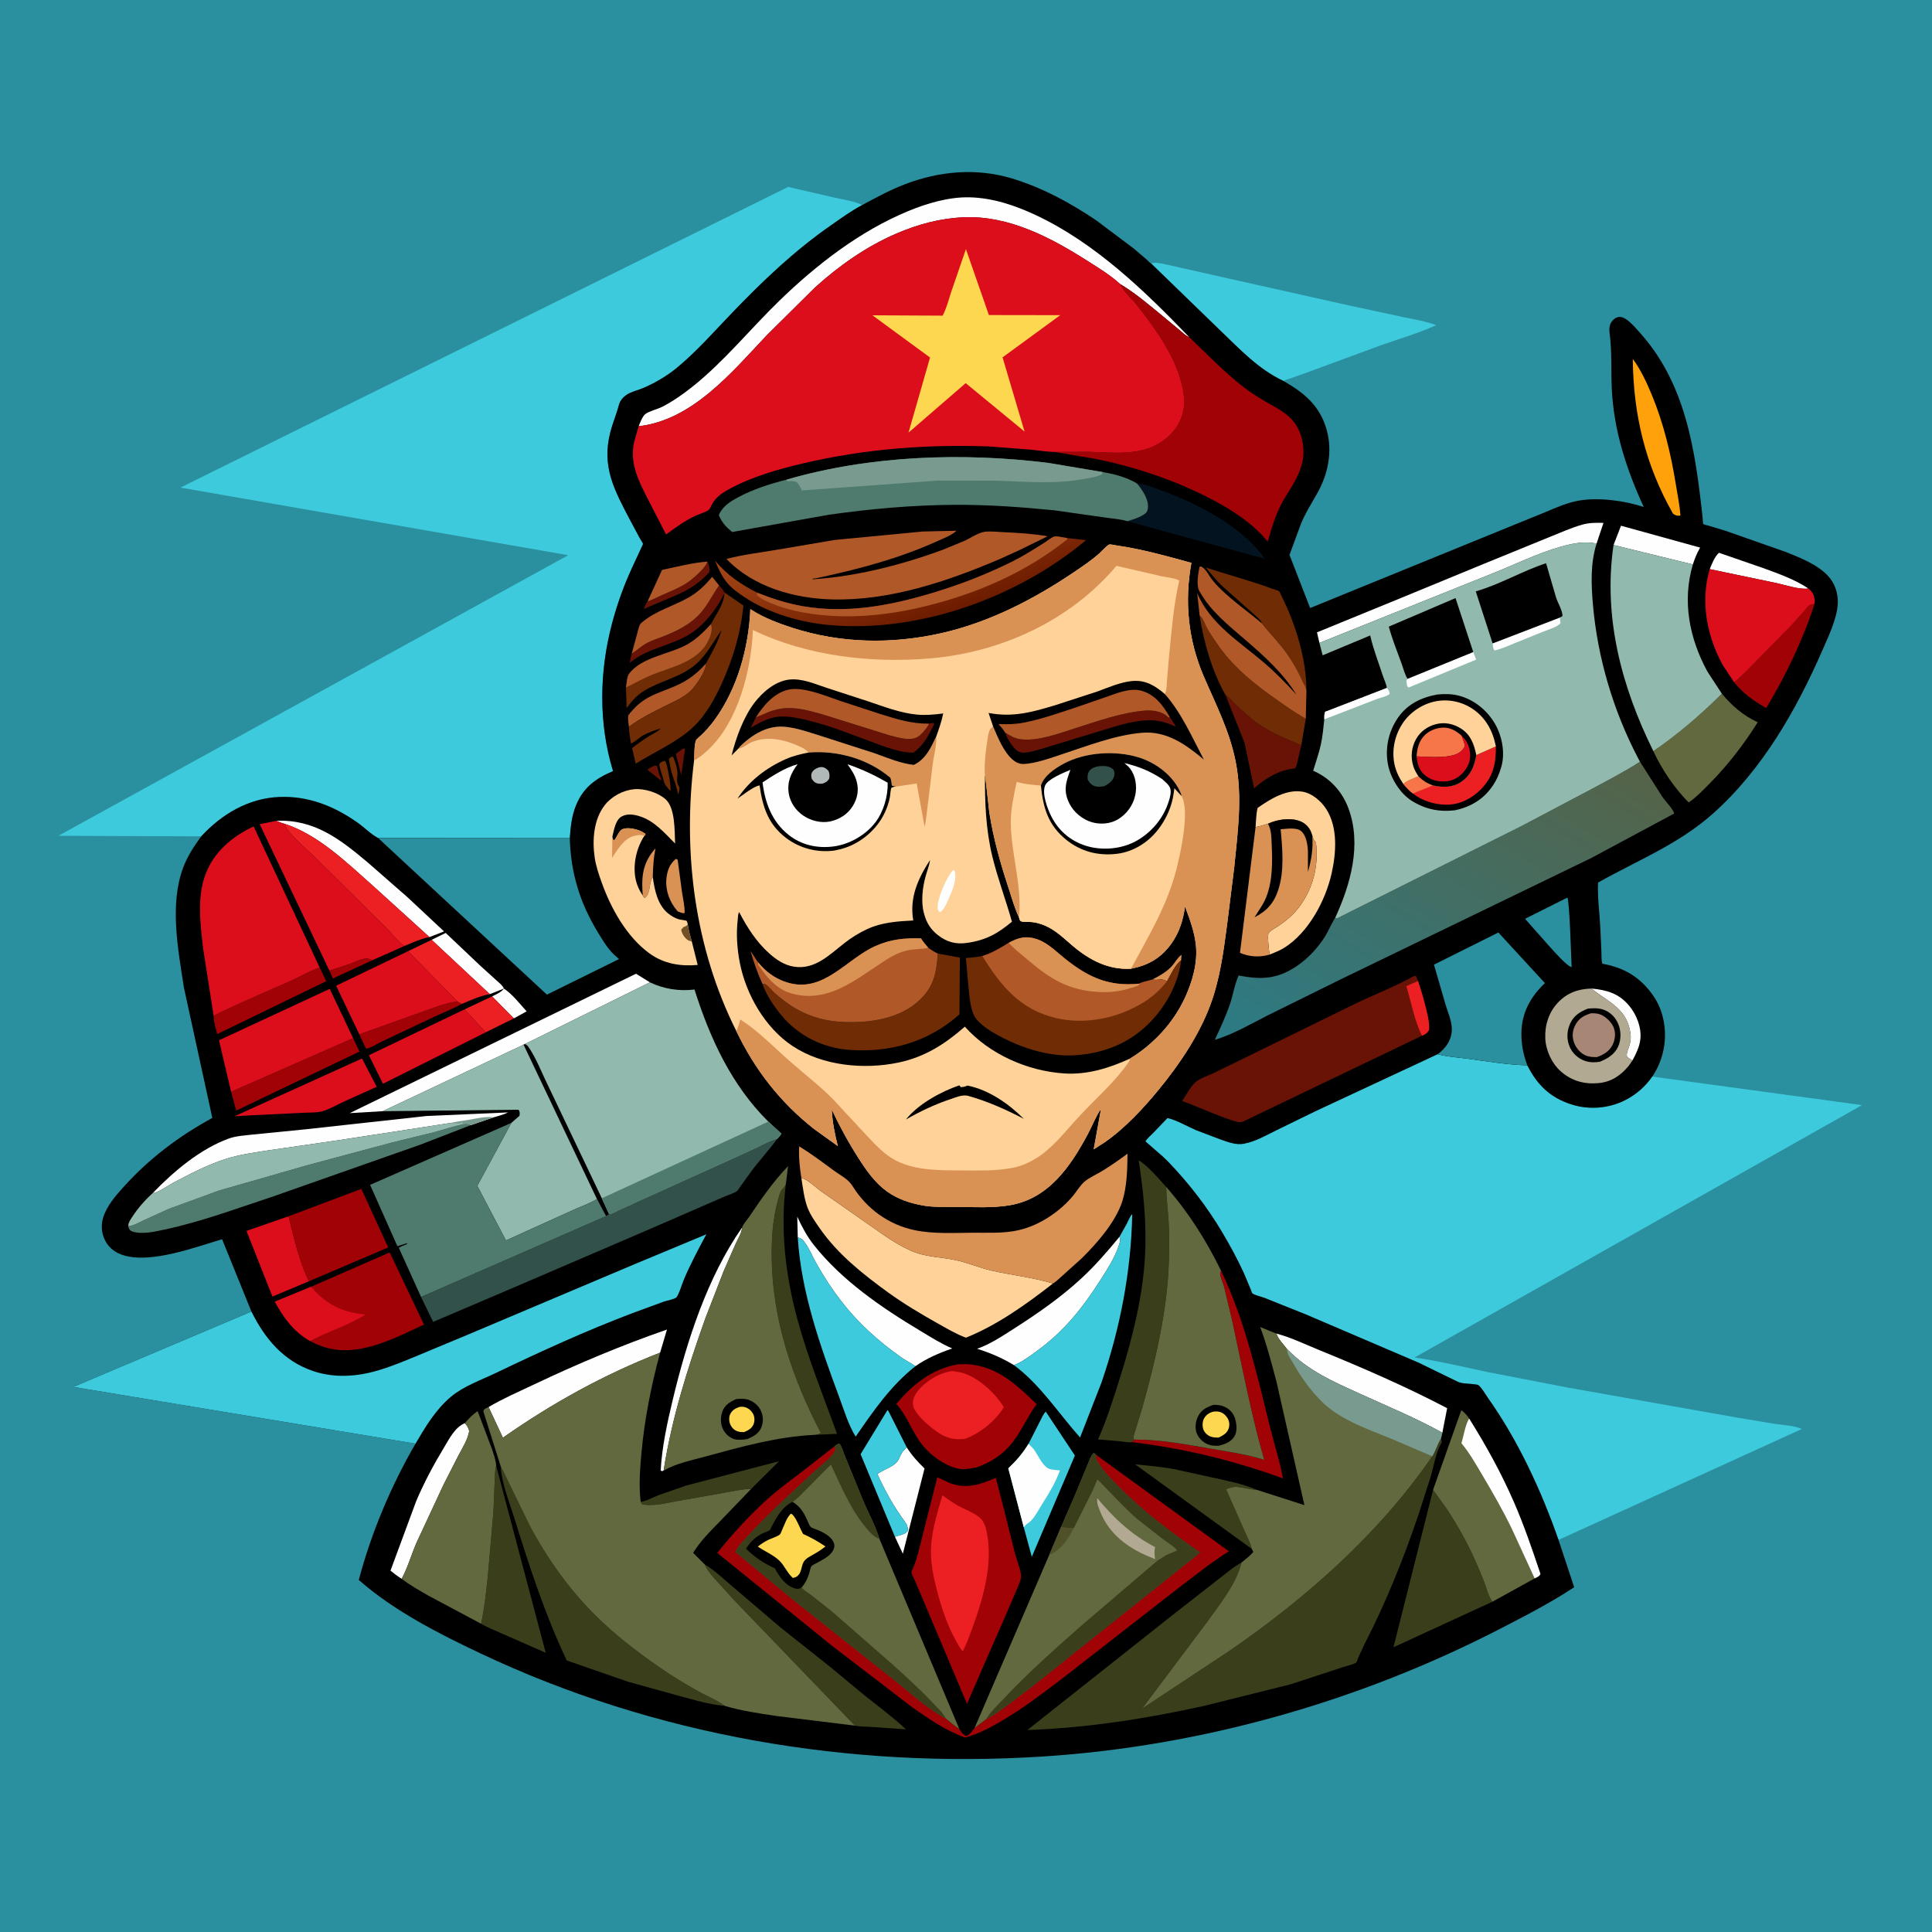 <svg version="1.1" xmlns="http://www.w3.org/2000/svg" style="display: block;" viewBox="0 0 2048 2048" width="1024" height="1024">
<defs>
	<linearGradient id="Gradient1" gradientUnits="userSpaceOnUse" x1="976.605" y1="656.221" x2="941.145" y2="547.532">
		<stop class="stop0" offset="0" stop-opacity="1" stop-color="rgb(110,28,0)"/>
		<stop class="stop1" offset="1" stop-opacity="1" stop-color="rgb(161,67,21)"/>
	</linearGradient>
	<linearGradient id="Gradient2" gradientUnits="userSpaceOnUse" x1="1656.12" y1="760.991" x2="1408.7" y2="1169.32">
		<stop class="stop0" offset="0" stop-opacity="1" stop-color="rgb(85,99,72)"/>
		<stop class="stop1" offset="1" stop-opacity="1" stop-color="rgb(44,123,133)"/>
	</linearGradient>
</defs>
<path transform="translate(0,0)" fill="rgb(42,143,158)" d="M -0 -0 L 2048 0 L 2048 2048 L -0 2048 L -0 -0 z"/>
<path transform="translate(0,0)" fill="rgb(62,202,221)" d="M 1220.25 279.288 C 1225.36 277.292 1234.64 280.161 1240.21 281.244 L 1304 295.628 L 1431 324.004 L 1488.58 336.357 C 1499.55 338.686 1511.99 340.597 1522.45 344.723 C 1503.92 353.089 1484.09 358.908 1464.92 365.605 L 1383.18 395.683 L 1366.71 401.541 C 1364.95 402.144 1361.92 402.79 1360.47 403.797 C 1333.62 391.236 1313.99 369.818 1292.87 349.66 L 1220.25 279.288 z"/>
<path transform="translate(0,0)" fill="rgb(62,202,221)" d="M 1524 1117.48 C 1534.17 1120.29 1545.06 1120.84 1555.5 1122.25 C 1576.21 1125.05 1598.11 1128.74 1619 1129.26 C 1629.4 1149.87 1642.91 1163.21 1665.12 1170.52 C 1684.14 1176.78 1705.3 1175.16 1723.12 1166.03 C 1734.63 1160.13 1744.03 1151.77 1751.49 1141.21 L 1973.84 1171.46 L 1499.46 1439.02 C 1525.64 1442.78 1550.98 1448.95 1576.82 1454.42 L 1662.5 1470.99 L 1841.55 1502.75 L 1880.64 1509.22 C 1889.45 1510.56 1901.98 1511.14 1910.07 1514.76 L 1652.1 1632.38 C 1633.86 1580.19 1609.35 1527.1 1577.31 1481.9 C 1574.93 1478.55 1570.26 1470.37 1566.91 1468.15 C 1566.36 1467.79 1563.63 1467.52 1562.99 1467.42 C 1557.46 1466.53 1550.64 1467.04 1545.5 1464.83 L 1504.01 1444.61 L 1383.9 1393.21 L 1340.08 1375.69 C 1337.51 1374.71 1329.31 1372.69 1327.56 1371.02 C 1326.85 1370.33 1325.98 1367.22 1325.55 1366.17 L 1318.56 1349.56 C 1311.83 1334.84 1303.96 1320.43 1295.71 1306.5 C 1279.75 1279.52 1260.41 1254.53 1238.75 1231.91 L 1233.06 1226.36 L 1214.26 1210 C 1215.99 1206.67 1219.56 1203.84 1222.24 1201.17 L 1237.57 1185.15 C 1247.04 1187.21 1258.87 1194.17 1267.94 1198.04 L 1293.08 1207.59 C 1301.03 1210.38 1309.98 1214.02 1318.49 1212.41 C 1330.92 1210.06 1341.94 1203.58 1353.16 1198.06 L 1393.98 1178.13 L 1524 1117.48 z"/>
<path transform="translate(0,0)" fill="rgb(62,202,221)" d="M 213.288 886.569 L 61.896 885.986 L 602.335 588.548 L 191.238 516.875 L 835.431 198.149 L 884.84 209.541 C 894.026 211.663 905.565 213.057 913.938 217.371 C 902.448 223.397 891.736 231.234 881.097 238.637 C 841.733 266.029 808.26 298.042 775.141 332.56 C 756.372 352.121 738.445 372.563 717.5 389.885 C 706.939 398.619 693.934 406.238 681.281 411.528 C 675.73 413.848 668.833 415.247 663.905 418.703 C 660.339 421.203 657.246 424.711 656.131 429 C 653.547 438.937 649.555 448.089 646.991 458 C 637.524 494.604 651.153 519.493 667.913 551.305 L 678.339 570.802 C 679.042 572.101 681.382 575.291 681.626 576.62 C 681.666 576.838 680.26 579.715 680.139 579.99 L 670.366 601.052 C 661.449 620.099 654.213 640.422 648.807 660.753 C 635.265 711.69 634.281 766.807 649.837 817.383 C 631.323 825.349 618.278 834.708 610.502 853.935 C 606.011 865.039 604.817 876.721 604 888.573 L 400.935 888.43 C 393.585 884.635 385.731 876.723 378.837 871.879 C 353.876 854.339 326.683 843.561 295.903 844.838 C 263.23 846.194 234.935 863.15 213.288 886.569 z"/>
<path transform="translate(0,0)" fill="rgb(0,0,0)" d="M 913.938 217.371 C 928.624 209.429 943.304 201.479 958.906 195.462 C 995.475 181.358 1034.74 177.769 1072.56 189.12 C 1104.44 198.685 1135.1 215.245 1162.52 233.925 L 1202.09 263.652 L 1215.79 275.385 C 1216.74 276.226 1219.19 278.993 1220.25 279.288 L 1292.87 349.66 C 1313.99 369.818 1333.62 391.236 1360.47 403.797 C 1382.49 416.416 1399.02 429.931 1406.25 455.375 C 1412.85 478.596 1407.78 502.908 1396.01 523.484 C 1390.15 533.74 1383.99 543.533 1379.37 554.45 L 1366.91 588.23 L 1388.79 644.527 L 1601.22 557.917 L 1638.15 542.879 C 1649.64 538.046 1661.2 532.876 1673.55 530.677 C 1694.31 526.981 1722.38 530.693 1742.46 537.493 C 1724.02 497.322 1710.68 456.424 1708.55 411.982 C 1707.62 392.603 1708.91 372.24 1706.22 353.065 C 1705.65 348.972 1705.97 344.377 1708.5 340.922 C 1710.43 338.29 1713.16 336.196 1716.5 335.982 C 1723.88 335.509 1732.87 346.652 1737.32 351.531 C 1787.28 406.355 1796.95 477.326 1804.81 548.246 C 1805.01 550.036 1805.09 555.186 1805.63 555.58 C 1806.57 556.253 1810.16 556.934 1811.42 557.312 L 1829.12 562.673 L 1893.1 585.144 C 1908.37 591.319 1926.32 598.208 1937.79 610.5 C 1945.1 618.324 1948.59 629.076 1948.12 639.662 C 1947.42 655.696 1938.02 675.121 1931.65 689.703 C 1904 753.012 1867.67 816.426 1815.48 862.746 C 1779.02 895.103 1735.74 912.045 1693.99 935.573 C 1693.25 951.202 1695.69 968.298 1696.43 984.083 L 1697.58 1009.44 C 1697.73 1013.29 1697.42 1017.85 1698.48 1021.57 C 1721.8 1025.71 1738.97 1035.95 1752.62 1055.64 C 1763.47 1071.29 1767.07 1092.01 1763.79 1110.64 C 1761.87 1121.49 1757.73 1132.09 1751.49 1141.21 C 1744.03 1151.77 1734.63 1160.13 1723.12 1166.03 C 1705.3 1175.16 1684.14 1176.78 1665.12 1170.52 C 1642.91 1163.21 1629.4 1149.87 1619 1129.26 C 1598.11 1128.74 1576.21 1125.05 1555.5 1122.25 C 1545.06 1120.84 1534.17 1120.29 1524 1117.48 L 1393.98 1178.13 L 1353.16 1198.06 C 1341.94 1203.58 1330.92 1210.06 1318.49 1212.41 C 1309.98 1214.02 1301.03 1210.38 1293.08 1207.59 L 1267.94 1198.04 C 1258.87 1194.17 1247.04 1187.21 1237.57 1185.15 L 1222.24 1201.17 C 1219.56 1203.84 1215.99 1206.67 1214.26 1210 L 1233.06 1226.36 L 1238.75 1231.91 C 1260.41 1254.53 1279.75 1279.52 1295.71 1306.5 C 1303.96 1320.43 1311.83 1334.84 1318.56 1349.56 L 1325.55 1366.17 C 1325.98 1367.22 1326.85 1370.33 1327.56 1371.02 C 1329.31 1372.69 1337.51 1374.71 1340.08 1375.69 L 1383.9 1393.21 L 1504.01 1444.61 L 1545.5 1464.83 C 1550.64 1467.04 1557.46 1466.53 1562.99 1467.42 C 1563.63 1467.52 1566.36 1467.79 1566.91 1468.15 C 1570.26 1470.37 1574.93 1478.55 1577.31 1481.9 C 1609.35 1527.1 1633.86 1580.19 1652.1 1632.38 L 1668.69 1682.53 C 1643.51 1699.16 1616.34 1713.11 1589.55 1726.91 C 1440.44 1803.72 1273.43 1851.1 1105.95 1861.93 C 901.413 1875.14 694.744 1840.42 509.024 1752.53 C 464.647 1731.52 417.379 1707.43 380.338 1674.83 C 393.427 1625.11 414.639 1574.76 440.454 1530.34 L 77.76 1470.2 L 266.508 1390.3 L 235.426 1313.63 C 206.233 1322.32 160.962 1339.35 131.5 1330.82 C 123.179 1328.41 116.082 1323.56 111.88 1315.84 C 107.628 1308.04 106.773 1299.05 109.389 1290.59 C 113.26 1278.07 122.891 1267.13 131.538 1257.6 C 158.705 1227.64 189.643 1204.44 225.069 1185.02 L 194.92 1046.7 C 188.797 1006.66 179.568 958.852 194.103 919.924 C 198.676 907.676 205.598 897.046 213.288 886.569 C 234.935 863.15 263.23 846.194 295.903 844.838 C 326.683 843.561 353.876 854.339 378.837 871.879 C 385.731 876.723 393.585 884.635 400.935 888.43 L 604 888.573 C 604.817 876.721 606.011 865.039 610.502 853.935 C 618.278 834.708 631.323 825.349 649.837 817.383 C 634.281 766.807 635.265 711.69 648.807 660.753 C 654.213 640.422 661.449 620.099 670.366 601.052 L 680.139 579.99 C 680.26 579.715 681.666 576.838 681.626 576.62 C 681.382 575.291 679.042 572.101 678.339 570.802 L 667.913 551.305 C 651.153 519.493 637.524 494.604 646.991 458 C 649.555 448.089 653.547 438.937 656.131 429 C 657.246 424.711 660.339 421.203 663.905 418.703 C 668.833 415.247 675.73 413.848 681.281 411.528 C 693.934 406.238 706.939 398.619 717.5 389.885 C 738.445 372.563 756.372 352.121 775.141 332.56 C 808.26 298.042 841.733 266.029 881.097 238.637 C 891.736 231.234 902.448 223.397 913.938 217.371 z"/>
<path transform="translate(0,0)" fill="rgb(105,19,7)" d="M 694.135 811.5 L 696.5 811.917 C 697.515 815.88 698.317 820.338 700.098 824.028 C 701.123 826.151 700.948 824.88 700.5 827.438 L 697.427 824.873 L 686.442 816.068 C 687.429 814.287 692.161 812.507 694.135 811.5 z"/>
<path transform="translate(0,0)" fill="rgb(105,19,7)" d="M 724.132 793.5 L 726.233 793.688 L 722.145 821.609 L 716.363 799.185 L 724.132 793.5 z"/>
<path transform="translate(0,0)" fill="rgb(111,44,5)" d="M 711.012 802.5 L 713.408 802.118 C 715.688 806.661 718.649 816.606 718.093 821.707 C 717.658 825.702 717.183 829.145 719.231 832.875 L 720.183 834.5 C 720.091 837.343 720.219 839.5 718.5 841.926 C 718.016 835.527 715.104 828.75 713.108 822.655 C 711.217 816.878 710.131 810.964 709.011 805 L 711.012 802.5 z"/>
<path transform="translate(0,0)" fill="rgb(111,44,5)" d="M 703.965 806.5 L 705.037 806.75 L 706.004 808.5 C 707.486 811.861 712.09 835.442 710.5 838.332 L 708.5 836.064 C 706.745 833.937 704.593 831.774 703.955 829.029 C 702.497 822.75 699.922 816.916 698.83 810.5 C 699.838 807.881 701.551 807.721 703.965 806.5 z"/>
<path transform="translate(0,0)" fill="rgb(160,2,6)" d="M 349.211 1028.9 L 370.972 1021.76 C 375.914 1019.87 385.647 1014.68 390.949 1016.35 L 394.897 1017.79 L 352.897 1037.25 L 349.211 1028.9 z"/>
<path transform="translate(0,0)" fill="rgb(217,145,84)" d="M 681.207 949.068 C 681.393 947.108 681.059 945.012 680.956 943.036 C 680.043 925.604 683.002 912.479 694.829 899.293 C 692.775 909.56 692.21 919.235 691.973 929.699 C 687.531 936.121 690.073 946.112 684.078 951.5 L 682.5 951.429 L 681.207 949.068 z"/>
<path transform="translate(0,0)" fill="rgb(254,254,254)" d="M 534.09 1047.95 C 542.662 1053.25 551.398 1064.56 558.242 1072.08 L 544.682 1079.55 L 521.635 1056.2 C 526.003 1053.96 531.19 1052.04 534.09 1047.95 z"/>
<path transform="translate(0,0)" fill="rgb(105,19,7)" d="M 749.864 595.325 C 751.487 598.014 752.62 602.943 751.852 606.045 C 751.466 607.601 749.216 609.345 748.109 610.468 C 739.249 619.457 729.172 625.446 717.701 630.547 L 682.369 645.517 C 683.379 643.457 684.911 639.108 686.405 637.554 C 691.793 635.819 696.714 633.036 701.878 630.751 C 710.702 626.847 720.197 623.135 728.282 617.84 C 734.091 614.037 748.46 601.653 749.864 595.325 z"/>
<path transform="translate(0,0)" fill="rgb(217,145,84)" d="M 716.354 910.5 C 717.578 910.753 716.866 910.515 718.373 911.5 L 722.929 945.5 C 723.983 952.723 725.94 960.581 725.744 967.859 C 723.039 968.354 720.988 967.062 718.447 966.12 L 717.894 965.528 C 709.986 956.406 705.369 944.295 706.347 932.198 C 707.047 923.548 709.576 916.169 716.354 910.5 z"/>
<path transform="translate(0,0)" fill="rgb(254,254,254)" d="M 1686.88 1047.89 C 1703.23 1049.36 1715.99 1053.02 1726.88 1066.01 C 1734.91 1075.6 1740.29 1089.31 1738.81 1101.97 C 1737.92 1109.68 1734.13 1117.48 1730.44 1124.17 C 1728.44 1123.14 1726.69 1121.82 1724.87 1120.5 C 1723.3 1116.84 1726.47 1111.37 1727.5 1107.51 C 1728.65 1103.22 1728.93 1099.52 1728.31 1095.12 C 1724.73 1069.76 1706.28 1062.82 1688.4 1049.07 L 1686.88 1047.89 z"/>
<path transform="translate(0,0)" fill="rgb(236,32,35)" d="M 521.635 1056.2 L 544.682 1079.55 L 514.782 1094.34 L 492.383 1069.98 L 521.635 1056.2 z"/>
<path transform="translate(0,0)" fill="rgb(176,88,40)" d="M 686.405 637.554 L 701.765 604.148 C 717.085 600.89 734.339 596.45 749.864 595.325 C 748.46 601.653 734.091 614.037 728.282 617.84 C 720.197 623.135 710.702 626.847 701.878 630.751 C 696.714 633.036 691.793 635.819 686.405 637.554 z"/>
<path transform="translate(0,0)" fill="rgb(105,19,7)" d="M 762.249 620.63 C 764.2 622.85 766.692 625.121 767.8 627.889 L 767.944 628.866 C 759.322 646.113 746.199 663.335 729.383 673.288 C 720.506 678.543 709.894 682.17 700.199 685.711 C 688.091 690.133 677.642 694.352 667.545 702.613 C 668.203 699.504 668.622 696.013 669.624 693.018 C 675.155 689.354 680.195 684.585 686.051 681.5 C 691.585 678.584 698.005 676.675 703.83 674.326 C 718.449 668.431 732.531 661.491 743.017 649.369 C 750.531 640.682 755.643 629.982 762.249 620.63 z"/>
<path transform="translate(0,0)" fill="rgb(254,254,254)" d="M 1812.39 603.303 C 1814.55 597.962 1817.77 589.738 1822.18 585.965 L 1868.69 602.062 C 1884.78 607.97 1902.68 614.176 1916.94 623.844 C 1907.73 625.291 1892.21 620.033 1883 618.056 L 1812.39 603.303 z"/>
<path transform="translate(0,0)" fill="rgb(176,88,40)" d="M 748.493 703.082 C 748.591 711.108 738.239 726.222 732.656 731.851 C 725.4 739.166 714.504 743.718 705.365 748.272 C 692.15 754.858 678.472 761.553 666.656 770.479 L 666.419 768.427 C 666.216 765.943 665.462 761.098 665.955 758.821 C 666.252 757.45 670.139 753.272 671.266 752.02 C 686.44 735.167 704.445 733.61 723.139 723.704 C 732.938 718.512 741.266 711.429 748.493 703.082 z"/>
<path transform="translate(0,0)" fill="rgb(254,254,254)" d="M 457.566 996.234 L 472.453 988.955 L 509.56 1024.1 L 527.203 1040.08 C 529.696 1042.37 532.938 1044.7 534.09 1047.95 L 519.205 1053.84 L 457.566 996.234 z"/>
<path transform="translate(0,0)" fill="rgb(160,2,6)" d="M 484.8 1061.53 L 489.557 1064.21 C 480.198 1069.41 470.069 1073.25 460.38 1077.8 L 405.357 1103.76 C 401.467 1105.54 391.834 1111.61 388.007 1111.61 L 380.853 1096.38 L 444.676 1073.6 C 457.533 1069.23 471.265 1063.25 484.8 1061.53 z"/>
<path transform="translate(0,0)" fill="rgb(254,254,254)" d="M 786.589 1301.3 C 786.249 1307.03 782.433 1312.8 780.046 1318 L 767.085 1347.56 L 747.763 1397.34 C 729.022 1449.94 712.061 1503.53 703.49 1558.84 L 701.8 1559.5 L 700.356 1558.74 C 701.68 1533.85 707.333 1508.08 713.125 1483.86 C 727.963 1421.83 749.786 1353.93 786.589 1301.3 z"/>
<path transform="translate(0,0)" fill="rgb(42,143,158)" d="M 1661.47 951.5 C 1663.77 954.588 1665.58 1016.94 1666 1025.09 C 1661.45 1024.87 1646.72 1007.75 1642.91 1003.66 L 1616.6 973.969 L 1661.47 951.5 z"/>
<path transform="translate(0,0)" fill="rgb(254,254,254)" d="M 1710.42 577.735 L 1718.32 557.282 L 1802.23 580.48 L 1801.62 581.533 C 1798.55 586.91 1796.43 592.45 1794.5 598.322 L 1710.42 577.735 z"/>
<path transform="translate(0,0)" fill="rgb(58,62,27)" d="M 679.152 1591.94 C 684.774 1591.49 692.43 1587.14 697.835 1585.03 L 727.597 1574.69 L 825.875 1548.92 L 796.324 1578.28 C 787.309 1578.33 777.951 1580.63 769.062 1582.14 L 717.736 1591.22 C 706.802 1593.24 691.398 1597.18 680.461 1594.46 L 679.152 1591.94 z"/>
<path transform="translate(0,0)" fill="rgb(236,32,35)" d="M 457.566 996.234 L 519.205 1053.84 C 508.991 1055.67 499.066 1060.14 489.557 1064.21 L 484.8 1061.53 L 432.483 1008.33 L 457.566 996.234 z"/>
<path transform="translate(0,0)" fill="rgb(160,2,6)" d="M 338.797 1025.54 L 345.831 1040.08 L 230.203 1096.22 C 229.01 1090.73 226.253 1082.63 226.533 1077.09 C 229.258 1073.95 297.463 1044.54 306.813 1040.38 C 317.636 1035.56 327.572 1029.59 338.797 1025.54 z"/>
<path transform="translate(0,0)" fill="rgb(176,88,40)" d="M 669.624 693.018 L 675.876 670 C 676.695 667.183 677.454 662.739 679.438 660.613 L 680.843 659.474 C 695.543 647.218 713.653 642.661 730.015 633.353 C 739.851 627.757 747.765 620.084 754.919 611.424 L 762.249 620.63 C 755.643 629.982 750.531 640.682 743.017 649.369 C 732.531 661.491 718.449 668.431 703.83 674.326 C 698.005 676.675 691.585 678.584 686.051 681.5 C 680.195 684.585 675.155 689.354 669.624 693.018 z"/>
<path transform="translate(0,0)" fill="rgb(254,254,254)" d="M 961.208 1534.31 C 966.68 1542.87 972.727 1549.6 980.046 1556.61 L 957.048 1647.02 L 948.662 1629.01 L 951.51 1628.09 C 953.225 1627.62 954.658 1627.35 956.34 1626.68 L 957.995 1625.99 C 960.267 1625.14 960.8 1624.26 962.49 1622.5 C 962.3 1618.43 961.642 1616.38 959.206 1613.1 C 947.666 1597.54 938.011 1580.08 930.002 1562.48 C 937.414 1557.1 949.473 1554.63 953.112 1546 C 955.395 1540.59 956.781 1538.23 961.208 1534.31 z"/>
<path transform="translate(0,0)" fill="rgb(160,2,6)" d="M 244.975 1157.3 L 374.311 1100.47 L 381.076 1114.72 L 250.434 1177.26 L 244.975 1157.3 z"/>
<path transform="translate(0,0)" fill="rgb(62,202,221)" d="M 948.662 1629.01 L 912.269 1541.51 L 940.753 1494.71 L 941.81 1495.83 L 961.208 1534.31 C 956.781 1538.23 955.395 1540.59 953.112 1546 C 949.473 1554.63 937.414 1557.1 930.002 1562.48 C 938.011 1580.08 947.666 1597.54 959.206 1613.1 C 961.642 1616.38 962.3 1618.43 962.49 1622.5 C 960.8 1624.26 960.267 1625.14 957.995 1625.99 L 956.34 1626.68 C 954.658 1627.35 953.225 1627.62 951.51 1628.09 L 948.662 1629.01 z"/>
<path transform="translate(0,0)" fill="rgb(254,254,254)" d="M 292.896 870.116 C 333.214 868.248 360.708 889.718 390.117 914.5 L 432.22 951.327 L 470.691 987.351 L 455.228 993.336 L 395.213 938.891 C 367.605 914.432 337.438 884.88 301.865 873.324 C 298.706 872.517 295.885 871.411 292.896 870.116 z"/>
<path transform="translate(0,0)" fill="rgb(105,19,7)" d="M 1299.16 736.918 C 1302.53 738.841 1303.51 740.337 1305.99 743.005 C 1310.59 747.945 1316.48 752.882 1321.54 757.5 C 1339.52 773.89 1357.44 780.7 1379.42 789.942 L 1374.67 810.355 C 1374.25 812.045 1373.76 813.074 1372.76 814.5 C 1355.98 816.188 1341.71 824.628 1329.42 835.695 L 1319.28 787.476 L 1299.16 736.918 z"/>
<path transform="translate(0,0)" fill="rgb(160,2,6)" d="M 1838.29 723.337 C 1847.35 715.947 1855.46 707.101 1863.7 698.804 L 1900.14 661.632 L 1912.57 647.691 C 1914.01 646.025 1916.49 642.499 1918.25 641.5 C 1919.52 640.782 1922.07 640.466 1923.55 640.066 C 1911.36 677.773 1892.84 716.61 1872.27 750.453 C 1859.44 743.451 1847.53 734.836 1838.29 723.337 z"/>
<path transform="translate(0,0)" fill="rgb(254,254,254)" d="M 492.751 1508.63 C 495.204 1511.49 496.514 1513.3 497.374 1517 C 495.861 1526.01 490.449 1534.41 486.221 1542.4 L 470.254 1573.65 L 441.263 1635.92 C 436.052 1648.16 432.055 1662.02 425.791 1673.59 C 421.528 1670.94 417.792 1668.14 413.94 1664.93 L 441.165 1591.3 C 449.503 1571.66 459.543 1552.87 470.568 1534.61 C 476.21 1525.27 482.252 1512.87 492.751 1508.63 z"/>
<path transform="translate(0,0)" fill="rgb(254,161,11)" d="M 1730.82 380.509 C 1739.04 391.364 1745.62 405.679 1750.83 418.193 C 1763.47 448.551 1771.28 481.314 1776.5 513.728 C 1778.26 524.591 1780.56 535.515 1781.32 546.5 C 1778.07 547.032 1776.15 546.481 1773.5 544.579 C 1744.16 493.032 1731.39 439.497 1730.82 380.509 z"/>
<path transform="translate(0,0)" fill="rgb(220,14,28)" d="M 305.882 1289.3 C 311.392 1311.91 317.449 1337.21 327.462 1358.19 L 288.806 1374.43 L 261.272 1304.8 L 305.882 1289.3 z"/>
<path transform="translate(0,0)" fill="rgb(111,44,5)" d="M 1337.56 660.697 L 1337.27 659.721 C 1335.85 656.486 1331.34 653.218 1328.78 650.804 L 1295.1 620.825 C 1288.95 614.878 1283.54 608.098 1278.08 601.525 C 1301.68 609.411 1325.65 615.431 1348.98 624.241 C 1350.31 624.744 1355.22 625.983 1355.88 626.717 C 1356.97 627.904 1358.12 631.064 1358.87 632.589 C 1373.59 662.225 1385.05 699.393 1384.87 732.581 C 1384.47 730.645 1384.25 728.244 1383.14 726.587 C 1381.01 723.383 1379.51 719.115 1377.73 715.614 C 1374.47 709.224 1370.89 703.015 1366.98 697 C 1358.46 683.884 1348.1 673.967 1338.5 661.902 L 1337.56 660.697 z"/>
<path transform="translate(0,0)" fill="rgb(220,14,28)" d="M 383.721 1122.05 L 399.307 1152.01 L 363.789 1168.1 C 356.807 1171.31 348.988 1175.99 341.63 1178.01 C 335.312 1179.74 327.463 1179.24 320.865 1179.62 L 267.192 1182.22 L 248.494 1183.32 L 383.721 1122.05 z"/>
<path transform="translate(0,0)" fill="rgb(236,32,35)" d="M 301.865 873.324 C 337.438 884.88 367.605 914.432 395.213 938.891 L 455.228 993.336 C 446.268 995.012 437.192 999.335 428.726 1002.75 C 423.123 999.68 416.069 990.583 411.546 985.775 L 336.782 911.602 C 326.551 901.586 315.092 892.06 305.858 881.103 C 303.862 878.734 302.93 876.18 301.865 873.324 z"/>
<path transform="translate(0,0)" fill="rgb(58,62,27)" d="M 1326.87 1641.86 L 1203.22 1552.23 C 1216.56 1553.66 1229.88 1554.72 1243.12 1557.01 L 1285.38 1566.27 C 1301.09 1569.75 1317.42 1572.84 1332.23 1579.28 C 1324.62 1578.94 1316.88 1576.21 1309.5 1576.14 C 1306.38 1576.11 1302.59 1577.67 1299.58 1578.55 L 1318.68 1621.59 C 1321.44 1627.98 1325.43 1635.08 1326.87 1641.86 z"/>
<path transform="translate(0,0)" fill="rgb(160,2,6)" d="M 1202.08 1526.03 C 1228.85 1525.78 1257.14 1531.12 1283.5 1535.7 C 1302.64 1539.02 1321.49 1541.58 1340.1 1547.52 C 1326.42 1499.66 1316.86 1449.52 1306.35 1400.81 L 1297.45 1363.55 C 1296.61 1360.41 1293.17 1352.85 1293.4 1350 C 1293.49 1348.95 1294.04 1347.99 1294.36 1346.98 C 1319.64 1399.56 1332.69 1458.17 1346.72 1514.6 C 1351.06 1532.03 1356.83 1549.48 1359.95 1567.15 C 1308.58 1548.41 1254.3 1535.07 1199.92 1528.76 L 1202.08 1526.03 z"/>
<path transform="translate(0,0)" fill="rgb(3,20,32)" d="M 1205.07 512.344 C 1213.72 513.021 1221.71 516.579 1229.81 519.464 C 1266.76 532.64 1310.32 554.83 1335.77 585.5 L 1340.47 592.191 L 1195.19 552.502 L 1196.52 552.067 C 1202.4 550.29 1208.42 548.388 1213.5 544.799 C 1216.21 542.889 1216.88 540.185 1216.95 537 C 1217.14 528.261 1210.55 518.732 1205.07 512.344 z"/>
<path transform="translate(0,0)" fill="rgb(220,14,28)" d="M 514.782 1094.34 L 405.987 1148.78 L 391.594 1119.71 L 390.961 1118.64 L 492.383 1069.98 L 514.782 1094.34 z"/>
<path transform="translate(0,0)" fill="rgb(111,44,5)" d="M 1271.69 652.514 L 1272.96 653.775 C 1276.16 657.169 1277.65 662.865 1280.08 666.922 C 1284.54 674.351 1289.43 681.588 1294.59 688.548 C 1309.82 709.077 1330.39 725.493 1351.1 740.145 C 1361.8 747.708 1372.75 755.509 1384.19 761.916 L 1379.42 789.942 C 1357.44 780.7 1339.52 773.89 1321.54 757.5 C 1316.48 752.882 1310.59 747.945 1305.99 743.005 C 1303.51 740.337 1302.53 738.841 1299.16 736.918 C 1284.97 711.969 1275.92 680.763 1271.69 652.514 z"/>
<path transform="translate(0,0)" fill="rgb(254,254,254)" d="M 1398.65 681.487 L 1396.06 670.316 L 1483.77 634.424 L 1573.6 597.419 L 1642.73 569.21 C 1653.96 564.751 1665.39 559.527 1676.99 556.205 C 1684.72 553.992 1691.78 554.107 1699.74 554.276 L 1692.46 576.141 C 1678.84 573.678 1667.81 575.844 1654.71 579.482 C 1629.56 586.463 1605.42 598.744 1581.11 608.265 L 1398.65 681.487 z"/>
<path transform="translate(0,0)" fill="rgb(254,254,254)" d="M 1186.66 1311.13 C 1188.32 1314.63 1186.73 1318.08 1185.5 1321.7 C 1181.39 1333.8 1173.73 1345.53 1166.89 1356.29 C 1148.04 1385.91 1128.47 1410.67 1099.94 1431.54 C 1093.13 1436.52 1086 1442.02 1078.34 1445.62 L 1074.82 1447.1 C 1062.17 1439.38 1049.88 1434.21 1035.77 1429.74 C 1049.4 1425.12 1063.28 1415.81 1075.39 1408.06 C 1100.15 1392.23 1124.42 1375.33 1146.05 1355.37 C 1160.87 1341.69 1173.85 1326.66 1186.66 1311.13 z"/>
<path transform="translate(0,0)" fill="rgb(58,62,27)" d="M 863.462 1521.01 C 865.819 1520.56 868.191 1520.44 870.15 1519 C 840.382 1461.98 819.153 1400.08 818.058 1335.12 C 817.699 1313.82 818.962 1292.74 824.695 1272.15 C 825.757 1268.33 826.815 1262.97 829.731 1260.17 C 831.013 1258.93 831.397 1258.53 832.181 1256.96 L 833.042 1255.19 C 827.044 1303.26 832.545 1351.47 845.158 1398.07 C 856.361 1439.46 872.727 1479.65 887.315 1519.94 L 863.462 1521.01 z"/>
<path transform="translate(0,0)" fill="rgb(254,254,254)" d="M 1353.09 1413.66 C 1368.61 1417.73 1383.92 1425.24 1398.8 1431.29 C 1444.4 1449.86 1490.44 1469.88 1534.04 1492.75 L 1528.94 1518.81 C 1501.27 1503.3 1470.97 1490.9 1442.11 1477.71 C 1413.24 1464.52 1386.77 1453.27 1364.27 1430.08 C 1360.81 1425.35 1354.66 1419.28 1353.09 1413.66 z"/>
<path transform="translate(0,0)" fill="rgb(254,254,254)" d="M 845.665 1311.65 L 845.117 1289.68 C 849.975 1300.26 855.344 1310.43 862.587 1319.61 C 892.181 1357.13 934.508 1386.17 975.146 1410.49 C 986.383 1417.22 997.36 1424.25 1009.42 1429.43 C 995.716 1434.15 982.33 1439.82 970.401 1448.21 C 965.311 1444.7 959.791 1442.05 954.717 1438.44 C 930.703 1421.35 909.825 1402.61 891.719 1379.27 C 881.915 1366.63 873.352 1353.4 865.468 1339.47 C 861.167 1331.88 857.174 1321.84 851.679 1315.2 C 849.961 1313.13 848.106 1312.57 845.665 1311.65 z"/>
<path transform="translate(0,0)" fill="rgb(58,62,27)" d="M 746.989 1658.31 C 756.493 1663.84 765.141 1672.17 773.54 1679.25 L 827.868 1725.58 L 880.726 1767.54 L 915.33 1796.25 C 930.488 1808.45 946.223 1819.95 960.483 1833.21 L 923.133 1830.59 C 917.813 1830.17 911.404 1830.45 906.27 1829.25 L 851.484 1772.3 L 778.753 1696.79 L 761.174 1677.45 C 756.014 1671.72 750.005 1665.5 746.989 1658.31 z"/>
<path transform="translate(0,0)" fill="rgb(254,254,254)" d="M 405.639 1177.91 L 370.715 1179.97 L 674.18 1032.19 L 688.937 1041.32 L 556.305 1106.78 L 555.073 1107.38 L 405.639 1177.91 z"/>
<path transform="translate(0,0)" fill="rgb(254,210,152)" d="M 1330.96 876.695 C 1331.54 870.227 1331.47 862.616 1333.16 856.398 C 1346.47 847.028 1363.9 836.227 1381 839.264 C 1391.09 841.057 1400.46 849.255 1405.86 857.631 C 1418.42 877.141 1416.42 904.27 1411.54 925.992 C 1405.06 954.819 1387.07 988.448 1361.61 1004.53 C 1356.75 1007.59 1351.44 1009.64 1346.15 1011.82 C 1345.78 1010.53 1345.43 1009.34 1345.3 1008 C 1344.84 1003.25 1343.57 994.013 1344.54 989.547 C 1344.99 987.438 1354.04 982.357 1356 981.016 C 1363.56 975.841 1370.75 969.776 1376.39 962.502 C 1391.78 942.65 1398.09 917.803 1394.94 893 C 1392.78 890.947 1392.2 889.354 1391.37 886.596 L 1391.08 885.615 L 1390.95 885.341 L 1389.54 881.502 C 1387.31 876.298 1382.98 872.268 1377.66 870.338 C 1367.14 866.517 1354 868.68 1344.11 873.194 C 1339.76 874.53 1335.47 875.979 1330.96 876.695 z"/>
<path transform="translate(0,0)" fill="rgb(254,254,254)" d="M 162.113 1264.52 C 184.135 1241.63 212.625 1217.63 242.855 1206.8 C 250.309 1204.13 258.821 1203.76 266.649 1202.79 L 324.594 1197.04 L 452 1183.03 L 538.569 1179.2 C 533.783 1181.63 528.397 1182.9 523.271 1184.44 L 498.881 1192.76 C 496.173 1191.16 494.333 1191.4 491.344 1191.64 L 489.409 1190.17 C 485.311 1190.89 480.995 1191.16 476.873 1190.51 L 359.183 1208.61 L 285.006 1219.33 C 270.197 1221.68 254.848 1223.67 240.5 1228.13 C 220.907 1234.22 201.853 1244.13 183.789 1253.7 C 177.722 1256.92 170.583 1262.23 164.218 1264.43 C 163.399 1264.71 162.894 1264.6 162.113 1264.52 z"/>
<path transform="translate(0,0)" fill="rgb(121,154,143)" d="M 476.873 1190.51 C 484.188 1188.86 491.717 1187.94 499.111 1186.66 C 507.057 1185.29 515.202 1183.32 523.271 1184.44 L 498.881 1192.76 C 496.173 1191.16 494.333 1191.4 491.344 1191.64 L 489.409 1190.17 C 485.311 1190.89 480.995 1191.16 476.873 1190.51 z"/>
<path transform="translate(0,0)" fill="rgb(254,254,254)" d="M 517.912 1491.53 C 533.134 1482.5 549.876 1475.29 565.854 1467.7 C 611.885 1445.84 658.848 1426.06 707.011 1409.37 L 699.73 1433.88 C 640.446 1456.96 585.103 1487.55 533.089 1524.05 L 517.912 1491.53 z"/>
<path transform="translate(0,0)" fill="rgb(62,202,221)" d="M 1090.27 1530.53 L 1102.43 1506.62 C 1104.16 1503.34 1105.86 1498.94 1108.56 1496.37 L 1139.44 1542.92 L 1093.75 1650.3 L 1085.25 1619 L 1068.83 1556.53 C 1077.43 1548.33 1084.07 1540.72 1090.27 1530.53 z"/>
<path transform="translate(0,0)" fill="rgb(254,254,254)" d="M 1090.27 1530.53 C 1092.65 1532.84 1095.13 1535.2 1097 1537.96 C 1100.68 1543.42 1105.39 1553.96 1111.62 1556.81 C 1114.42 1558.09 1120.44 1558.29 1123.61 1558.75 C 1118.95 1571.3 1112.66 1581.88 1105.5 1593.14 C 1101.66 1599.18 1097.92 1606.72 1093.04 1611.9 C 1091.15 1613.91 1089.18 1614.85 1087.26 1616.53 L 1085.25 1619 L 1068.83 1556.53 C 1077.43 1548.33 1084.07 1540.72 1090.27 1530.53 z"/>
<path transform="translate(0,0)" fill="rgb(58,62,27)" d="M 525.935 1553.71 L 578.495 1752.03 L 532.628 1731.88 C 525.15 1728.47 517.001 1725.38 509.937 1721.24 C 513.543 1705 515.223 1688.24 517.048 1671.72 L 523.04 1602.66 L 524.286 1572.51 C 524.528 1566.22 524.382 1559.83 525.935 1553.71 z"/>
<path transform="translate(0,0)" fill="rgb(220,14,28)" d="M 380.853 1096.38 L 356.339 1044.9 L 432.483 1008.33 L 484.8 1061.53 C 471.265 1063.25 457.533 1069.23 444.676 1073.6 L 380.853 1096.38 z"/>
<path transform="translate(0,0)" fill="rgb(160,2,6)" d="M 305.882 1289.3 L 383.034 1260.28 L 411.517 1322.34 L 327.462 1358.19 C 317.449 1337.21 311.392 1311.91 305.882 1289.3 z"/>
<path transform="translate(0,0)" fill="rgb(98,105,63)" d="M 1825.26 735.369 C 1835.86 748.152 1848.09 758.687 1863.27 765.614 C 1848.71 788.785 1831.96 810.585 1812.74 830.092 C 1805.7 837.241 1798.35 844.981 1790.05 850.616 C 1775.33 835.951 1761.27 815.18 1752.63 796.253 C 1778.19 778.917 1803.42 757.129 1825.26 735.369 z"/>
<path transform="translate(0,0)" fill="rgb(176,88,40)" d="M 1271.69 652.514 L 1269.04 628.577 C 1282.89 661.45 1313.78 680.141 1339.98 702.5 C 1352.09 712.842 1363.56 724.584 1374.27 736.381 C 1360.03 713.282 1340.24 695.619 1319.88 678.08 C 1302.52 663.124 1282.86 647.484 1271.72 627.065 L 1271.08 625.915 C 1267.94 619.969 1270.26 607.456 1271.5 600.883 C 1273.38 600.385 1272.6 600.25 1274.41 601.234 C 1278.11 603.248 1281.24 609.449 1283.69 612.863 C 1286.73 617.093 1290.28 620.903 1294.01 624.53 C 1307.41 637.565 1323.26 648.598 1337.56 660.697 L 1338.5 661.902 C 1348.1 673.967 1358.46 683.884 1366.98 697 C 1370.89 703.015 1374.47 709.224 1377.73 715.614 C 1379.51 719.115 1381.01 723.383 1383.14 726.587 C 1384.25 728.244 1384.47 730.645 1384.87 732.581 L 1384.19 761.916 C 1372.75 755.509 1361.8 747.708 1351.1 740.145 C 1330.39 725.493 1309.82 709.077 1294.59 688.548 C 1289.43 681.588 1284.54 674.351 1280.08 666.922 C 1277.65 662.865 1276.16 657.169 1272.96 653.775 L 1271.69 652.514 z"/>
<path transform="translate(0,0)" fill="rgb(79,122,110)" d="M 491.344 1191.64 C 494.333 1191.4 496.173 1191.16 498.881 1192.76 L 445.623 1213.39 L 288.65 1268.59 C 250.972 1280.97 213.454 1295.07 174.593 1303.37 C 164.614 1305.5 150.447 1308.83 140.52 1305.5 C 138.664 1304.88 137.413 1304.04 136.706 1302.2 C 136.09 1300.59 136.243 1301.25 136.066 1299.95 C 141.787 1299.16 146.872 1296.12 152.048 1293.69 L 178.91 1281.46 L 232.328 1261.97 L 325.329 1235.31 L 416.265 1210.92 L 460.517 1200.08 C 470.849 1197.31 480.86 1193.83 491.344 1191.64 z"/>
<path transform="translate(0,0)" fill="rgb(145,185,173)" d="M 476.873 1190.51 C 480.995 1191.16 485.311 1190.89 489.409 1190.17 L 491.344 1191.64 C 480.86 1193.83 470.849 1197.31 460.517 1200.08 L 416.265 1210.92 L 325.329 1235.31 L 232.328 1261.97 L 178.91 1281.46 L 152.048 1293.69 C 146.872 1296.12 141.787 1299.16 136.066 1299.95 L 136.058 1298.62 C 136.173 1295.79 138.58 1292.43 140.094 1290.08 C 146.093 1280.74 153.885 1271.95 162.113 1264.52 C 162.894 1264.6 163.399 1264.71 164.218 1264.43 C 170.583 1262.23 177.722 1256.92 183.789 1253.7 C 201.853 1244.13 220.907 1234.22 240.5 1228.13 C 254.848 1223.67 270.197 1221.68 285.006 1219.33 L 359.183 1208.61 L 476.873 1190.51 z"/>
<path transform="translate(0,0)" fill="rgb(177,169,145)" d="M 1730.44 1124.17 L 1726.46 1129.91 C 1717.84 1140.27 1707.79 1147.05 1694.08 1148.19 C 1679.19 1149.44 1666.07 1145.82 1654.69 1135.86 C 1644.93 1127.31 1638.69 1113.66 1638.08 1100.78 C 1637.43 1086.94 1641.71 1073.2 1651.3 1062.98 C 1661.13 1052.49 1672.75 1048.33 1686.88 1047.89 L 1688.4 1049.07 C 1706.28 1062.82 1724.73 1069.76 1728.31 1095.12 C 1728.93 1099.52 1728.65 1103.22 1727.5 1107.51 C 1726.47 1111.37 1723.3 1116.84 1724.87 1120.5 C 1726.69 1121.82 1728.44 1123.14 1730.44 1124.17 z"/>
<path transform="translate(0,0)" fill="rgb(0,0,0)" d="M 1683.18 1069.2 C 1688.76 1068.64 1694.46 1068.44 1699.8 1070.3 C 1707.04 1072.83 1712.42 1078.39 1715.4 1085.41 C 1718.48 1092.66 1718.61 1102.01 1715.39 1109.25 C 1711.67 1117.63 1703.97 1122.29 1695.87 1125.51 C 1690.63 1126.36 1685.16 1126.34 1680.12 1124.59 C 1672.96 1122.1 1667.05 1116.84 1664.01 1109.86 C 1660.56 1101.91 1660.77 1093.26 1664.25 1085.39 C 1668.11 1076.68 1674.72 1072.51 1683.18 1069.2 z"/>
<path transform="translate(0,0)" fill="rgb(167,134,117)" d="M 1686.42 1074.15 C 1689.33 1074.02 1692.7 1074.18 1695.5 1075.06 C 1701.35 1076.9 1707.98 1083.09 1710.36 1088.72 C 1712.75 1094.4 1712.36 1100.79 1709.95 1106.37 C 1706.56 1114.2 1700.5 1117.7 1692.88 1120.54 C 1688.67 1120.74 1684.08 1120.37 1680.24 1118.54 C 1674.6 1115.84 1670.09 1110.13 1668.23 1104.21 C 1666.24 1097.87 1666.97 1091.82 1670.21 1086 C 1673.96 1079.28 1679.29 1076.36 1686.42 1074.15 z"/>
<path transform="translate(0,0)" fill="rgb(220,14,28)" d="M 244.975 1157.3 L 232.143 1102.74 L 349.51 1048.23 L 374.311 1100.47 L 244.975 1157.3 z"/>
<path transform="translate(0,0)" fill="rgb(217,145,84)" d="M 1344.11 873.194 C 1354 868.68 1367.14 866.517 1377.66 870.338 C 1382.98 872.268 1387.31 876.298 1389.54 881.502 L 1390.95 885.341 L 1391.08 885.615 L 1391.37 886.596 C 1392.2 889.354 1392.78 890.947 1394.94 893 C 1398.09 917.803 1391.78 942.65 1376.39 962.502 C 1370.75 969.776 1363.56 975.841 1356 981.016 C 1354.04 982.357 1344.99 987.438 1344.54 989.547 C 1343.57 994.013 1344.84 1003.25 1345.3 1008 C 1345.43 1009.34 1345.78 1010.53 1346.15 1011.82 C 1335.5 1015 1324.65 1014.43 1314.44 1010.07 L 1330.96 876.695 C 1335.47 875.979 1339.76 874.53 1344.11 873.194 z"/>
<path transform="translate(0,0)" fill="rgb(0,0,0)" d="M 1344.11 873.194 C 1354 868.68 1367.14 866.517 1377.66 870.338 C 1382.98 872.268 1387.31 876.298 1389.54 881.502 L 1390.95 885.341 L 1391.08 885.615 C 1392.05 899.886 1390.3 910.626 1386.46 924.276 L 1386.45 901.864 C 1386.08 895.053 1384.63 885.229 1378.96 880.765 C 1373.99 876.855 1363.39 878.638 1357.52 879.058 C 1359.46 899.383 1361.52 922.917 1355.24 942.619 C 1350.69 956.918 1343.17 965.554 1329.88 972.369 C 1334.13 965.24 1339.46 958.426 1342.43 950.627 C 1349.13 933.032 1348.91 913.522 1348.03 895 C 1347.69 887.881 1347.85 880.828 1344.68 874.282 L 1344.11 873.194 z"/>
<path transform="translate(0,0)" fill="url(#Gradient1)" d="M 802.902 628.411 C 818.853 634.682 834.567 639.808 851.5 642.694 C 897.349 650.507 942.299 642.242 986.301 629.179 C 1016.49 620.217 1045.85 608.974 1074 594.814 C 1085.36 589.098 1095.92 582.335 1106.7 575.623 C 1109.32 573.987 1115.04 569.381 1117.64 568.793 C 1120.57 568.132 1127.68 569.924 1130.97 570.294 L 1151.19 572.646 C 1078.6 633.344 974.814 670.918 879.801 662.636 C 849.265 659.974 815.479 650.361 789.751 633.358 C 783.121 628.977 776.067 624.059 770.915 617.944 C 765.041 610.972 761.557 602.663 757.951 594.388 C 770.915 609.636 785.195 619.461 802.902 628.411 z"/>
<path transform="translate(0,0)" fill="rgb(176,88,40)" d="M 802.902 628.411 C 818.853 634.682 834.567 639.808 851.5 642.694 C 897.349 650.507 942.299 642.242 986.301 629.179 C 1016.49 620.217 1045.85 608.974 1074 594.814 C 1085.36 589.098 1095.92 582.335 1106.7 575.623 C 1109.32 573.987 1115.04 569.381 1117.64 568.793 C 1120.57 568.132 1127.68 569.924 1130.97 570.294 L 1131.5 571.58 C 1087.78 606.445 1036.94 628.705 983 642.115 C 945.302 651.486 906.17 656.029 867.407 651.579 C 850.266 649.612 832.767 646.039 816.872 639.206 C 811.004 636.683 806.654 635.144 802.185 630.494 L 802.902 628.411 z"/>
<path transform="translate(0,0)" fill="rgb(220,14,28)" d="M 1812.39 603.303 L 1883 618.056 C 1892.21 620.033 1907.73 625.291 1916.94 623.844 C 1921.3 627.58 1923.13 630.451 1923.56 636.265 C 1923.65 637.543 1923.65 638.789 1923.55 640.066 C 1922.07 640.466 1919.52 640.782 1918.25 641.5 C 1916.49 642.499 1914.01 646.025 1912.57 647.691 L 1900.14 661.632 L 1863.7 698.804 C 1855.46 707.101 1847.35 715.947 1838.29 723.337 L 1826.1 704.848 C 1809.25 673.734 1802.26 637.785 1812.39 603.303 z"/>
<path transform="translate(0,0)" fill="rgb(58,62,27)" d="M 1199.92 1528.76 C 1196.29 1529.29 1191.39 1528.22 1187.69 1527.87 L 1163.93 1525.83 C 1173.55 1504.23 1180.83 1480.91 1187.88 1458.34 C 1200.62 1417.55 1211.41 1374.28 1213.75 1331.48 C 1215.62 1297.34 1212.12 1263.56 1207.07 1229.83 C 1217.57 1236.68 1227.82 1248.88 1236.27 1258.25 L 1236.27 1259.18 C 1236.43 1270.89 1238.07 1282.63 1238.75 1294.33 C 1239.56 1308.38 1239.46 1322.64 1239.05 1336.7 C 1237.55 1388.81 1224.81 1442.44 1210.84 1492.47 L 1202.38 1519.76 C 1201.72 1522.1 1201.22 1523.71 1202.08 1526.03 L 1199.92 1528.76 z"/>
<path transform="translate(0,0)" fill="rgb(58,62,27)" d="M 1519.16 1579.16 L 1520.15 1580.71 L 1533.99 1600.05 C 1542.42 1612.83 1550.08 1626.18 1556.99 1639.85 C 1562.82 1651.4 1567.83 1663.28 1572.65 1675.3 C 1575.41 1682.18 1577.61 1692.11 1582.04 1697.88 L 1477.11 1746.19 L 1519.16 1579.16 z"/>
<path transform="translate(0,0)" fill="rgb(111,44,5)" d="M 767.8 627.889 L 788.069 641.94 C 785.027 671.693 776.808 699.158 764.3 726.246 C 755.758 744.745 745.37 762.631 729.257 775.615 C 712.386 789.21 692.142 798.061 673.871 809.514 L 670.098 792.989 C 675.914 788.487 681.736 784.284 687.983 780.391 C 692.058 777.851 697.174 775.605 700.473 772.176 C 693.872 774.165 687.584 776.3 681.507 779.648 C 677.716 781.737 672.543 787.095 668.784 788.049 C 667.882 782.226 666.796 776.382 666.656 770.479 C 678.472 761.553 692.15 754.858 705.365 748.272 C 714.504 743.718 725.4 739.166 732.656 731.851 C 738.239 726.222 748.591 711.108 748.493 703.082 L 749.111 701.933 C 755.598 690.065 761.046 680.92 764.898 667.69 C 756.451 680.14 749.032 694.283 737.537 704.214 C 721.403 718.154 700.69 721.446 683.015 732.143 C 675.312 736.805 669.427 743.35 664.274 750.59 L 663.58 728.743 C 664.273 724.999 664.578 717.412 666.707 714.501 C 679.908 696.452 709.953 693.697 728.671 683.085 C 738.417 677.56 746.095 669.854 753.637 661.717 C 753.576 661.616 755.671 657.819 755.945 657.335 C 761.112 648.19 767.343 639.719 767.944 628.866 L 767.8 627.889 z"/>
<path transform="translate(0,0)" fill="rgb(176,88,40)" d="M 753.637 661.717 C 755.595 667.467 753.428 673.614 750.849 679 C 739.728 702.228 710.686 707.069 689.5 715.971 C 680.525 719.743 672.331 724.61 663.58 728.743 C 664.273 724.999 664.578 717.412 666.707 714.501 C 679.908 696.452 709.953 693.697 728.671 683.085 C 738.417 677.56 746.095 669.854 753.637 661.717 z"/>
<path transform="translate(0,0)" fill="rgb(62,202,221)" d="M 845.665 1311.65 C 848.106 1312.57 849.961 1313.13 851.679 1315.2 C 857.174 1321.84 861.167 1331.88 865.468 1339.47 C 873.352 1353.4 881.915 1366.63 891.719 1379.27 C 909.825 1402.61 930.703 1421.35 954.717 1438.44 C 959.791 1442.05 965.311 1444.7 970.401 1448.21 C 943.944 1469.12 926.017 1495.41 907.055 1522.88 C 899.362 1510.62 894.7 1494.8 889.655 1481.19 C 869.565 1426.97 849.187 1369.72 845.665 1311.65 z"/>
<path transform="translate(0,0)" fill="rgb(220,14,28)" d="M 349.211 1028.9 L 275.295 873.683 L 292.896 870.116 C 295.885 871.411 298.706 872.517 301.865 873.324 C 302.93 876.18 303.862 878.734 305.858 881.103 C 315.092 892.06 326.551 901.586 336.782 911.602 L 411.546 985.775 C 416.069 990.583 423.123 999.68 428.726 1002.75 L 394.897 1017.79 L 390.949 1016.35 C 385.647 1014.68 375.914 1019.87 370.972 1021.76 L 349.211 1028.9 z"/>
<path transform="translate(0,0)" fill="rgb(58,62,27)" d="M 530.596 1553.8 L 561.791 1617.83 C 580.168 1652.24 603.496 1685.02 631.245 1712.5 C 652.187 1733.24 675.781 1751.45 700.062 1768.1 C 713.673 1777.44 727.605 1785.98 742.081 1793.91 C 750.455 1798.5 760.57 1802.43 768.067 1808.27 C 751.665 1806.98 734.177 1801.53 718.271 1797.27 L 666 1782.77 L 600.768 1760.18 C 577.786 1711.61 561.31 1660.97 545.365 1609.77 C 539.83 1591.99 531.84 1572.46 530.596 1553.8 z"/>
<path transform="translate(0,0)" fill="rgb(254,210,152)" d="M 733.306 997.894 L 739.588 1022.89 C 721.087 1024.51 703.559 1021.67 688.298 1010.53 C 664.444 993.124 647.75 963.244 637.96 935.892 C 634.852 927.209 631.717 918.113 630.387 908.962 C 627.719 890.616 629.223 868.705 641.044 853.532 C 648.328 844.183 660.388 837.71 672.213 836.594 C 682.838 835.59 697.48 840.07 705.5 847.218 C 715.92 856.505 715.054 880.976 715.631 894.189 C 704.217 882.763 693.433 869.806 677.34 865.041 C 671.116 863.198 664.349 862.284 658.509 865.81 C 652.282 869.57 650.705 880.508 649.111 887.087 L 650.16 890.913 C 652.346 890.105 652.854 888.065 654.04 886.102 C 655.337 883.955 657.107 880.348 659.442 879.17 C 664.56 876.588 673.939 878.662 678.921 880.85 C 680.814 881.682 682.458 882.73 684.163 883.888 L 684.071 885.189 L 683.002 886.079 C 674.335 899.398 670.497 917.455 674.013 933.047 C 675.262 938.586 677.972 944.404 681.207 949.068 L 682.5 951.429 L 684.078 951.5 C 690.073 946.112 687.531 936.121 691.973 929.699 C 693.828 943.35 697.036 959.292 708.393 968.395 C 711.7 971.046 715.497 973.262 719.563 974.5 C 721.127 974.976 726.951 975.498 727.87 976.222 C 728.261 976.531 728.983 979.339 729.11 979.983 C 729.862 986.138 731.606 991.949 733.306 997.894 z"/>
<path transform="translate(0,0)" fill="rgb(115,79,39)" d="M 729.11 979.983 C 729.862 986.138 731.606 991.949 733.306 997.894 C 731.627 997.561 730.03 997.299 728.636 996.209 C 725.247 993.556 722.774 989.709 722.094 985.5 L 724.5 982.746 C 726.076 982.278 726.946 981.978 728.211 980.86 L 729.11 979.983 z"/>
<path transform="translate(0,0)" fill="rgb(217,145,84)" d="M 649.111 887.087 L 650.16 890.913 C 652.346 890.105 652.854 888.065 654.04 886.102 C 655.337 883.955 657.107 880.348 659.442 879.17 C 664.56 876.588 673.939 878.662 678.921 880.85 C 680.814 881.682 682.458 882.73 684.163 883.888 L 684.071 885.189 L 683.002 886.079 C 680.189 884.505 675.601 885.233 672.5 886.008 C 661.205 888.831 654.816 900.359 648.828 909.327 L 649.111 887.087 z"/>
<path transform="translate(0,0)" fill="rgb(62,202,221)" d="M 1186.66 1311.13 L 1194.42 1297.25 C 1196.13 1293.91 1197.62 1289.66 1200.23 1286.96 C 1198.99 1347.94 1187.4 1408.19 1167.5 1465.87 L 1144.92 1523.77 C 1121.9 1498.03 1102.88 1467.86 1074.82 1447.1 L 1078.34 1445.62 C 1086 1442.02 1093.13 1436.52 1099.94 1431.54 C 1128.47 1410.67 1148.04 1385.91 1166.89 1356.29 C 1173.73 1345.53 1181.39 1333.8 1185.5 1321.7 C 1186.73 1318.08 1188.32 1314.63 1186.66 1311.13 z"/>
<path transform="translate(0,0)" fill="rgb(160,2,6)" d="M 329.797 1364 L 413.08 1327.62 L 449.435 1404.09 C 421.018 1417.4 385.195 1436.1 353 1430.14 L 351.21 1429.82 C 342.957 1428.27 335.992 1425.36 328.588 1421.5 C 310.6 1410.84 301.355 1397.65 291.343 1379.83 L 329.797 1364 z"/>
<path transform="translate(0,0)" fill="rgb(220,14,28)" d="M 329.797 1364 C 344.49 1381.91 362.803 1391.16 385.94 1393.34 L 387.383 1393.46 C 369.299 1404.96 347.656 1411.37 328.588 1421.5 C 310.6 1410.84 301.355 1397.65 291.343 1379.83 L 329.797 1364 z"/>
<path transform="translate(0,0)" fill="rgb(254,254,254)" d="M 676.999 451.834 C 678.373 448.396 681.008 441.385 683.969 439.017 C 687.949 435.836 696.891 433.796 701.748 431.334 C 713.234 425.51 724.037 417.862 734.093 409.859 C 767.44 383.322 795.229 348.828 825.81 319.124 C 865.392 280.677 911.413 245.022 962.612 223.813 C 982.487 215.58 1005.75 208.679 1027.5 209.159 C 1052.24 209.706 1075.77 217.606 1098 228.032 C 1160.8 257.483 1212.96 307.923 1260.61 357.374 C 1256.76 355.945 1253.34 352.396 1250.2 349.769 L 1234.46 336.706 C 1219.52 324.44 1203.86 310.907 1187.26 301.014 C 1177.22 291.771 1164.47 284.017 1152.94 276.677 C 1114.05 251.91 1069.86 228.525 1022.35 230.31 C 996.992 231.263 973.119 237.687 949.884 247.704 C 918.527 261.222 889.347 281.714 864.109 304.592 L 813.048 355.124 C 776.066 394.292 734.19 445.402 676.999 451.834 z"/>
<path transform="translate(0,0)" fill="rgb(42,143,158)" d="M 1524 1117.48 L 1525.12 1116.62 C 1532.14 1111.09 1537.49 1104.13 1538.72 1095 C 1540.14 1084.38 1535.45 1075.35 1532.49 1065.43 L 1520.05 1022.58 L 1588.33 988.489 L 1637.68 1042.12 C 1622.61 1056.52 1613.21 1073.06 1612.78 1094.44 C 1612.53 1106.92 1614.69 1117.58 1619 1129.26 C 1598.11 1128.74 1576.21 1125.05 1555.5 1122.25 C 1545.06 1120.84 1534.17 1120.29 1524 1117.48 z"/>
<path transform="translate(0,0)" fill="rgb(98,105,63)" d="M 1519.16 1579.16 L 1549.04 1494.87 C 1552.62 1497.57 1554.96 1499.89 1557.32 1503.72 C 1575.2 1532.25 1591.39 1561.51 1604.83 1592.42 C 1615.69 1617.38 1624.28 1642.72 1632.93 1668.5 C 1631.72 1671.16 1629.31 1671.78 1626.81 1673.17 L 1582.04 1697.88 C 1577.61 1692.11 1575.41 1682.18 1572.65 1675.3 C 1567.83 1663.28 1562.82 1651.4 1556.99 1639.85 C 1550.08 1626.18 1542.42 1612.83 1533.99 1600.05 L 1520.15 1580.71 L 1519.16 1579.16 z"/>
<path transform="translate(0,0)" fill="rgb(254,254,254)" d="M 1626.81 1673.17 L 1602.91 1621.23 C 1593.56 1601.69 1582.84 1583.09 1571.81 1564.47 C 1565.13 1553.19 1558.4 1541.22 1550.13 1531.03 L 1549.19 1529.88 C 1551.67 1521.76 1553.06 1510.96 1557.32 1503.72 C 1575.2 1532.25 1591.39 1561.51 1604.83 1592.42 C 1615.69 1617.38 1624.28 1642.72 1632.93 1668.5 C 1631.72 1671.16 1629.31 1671.78 1626.81 1673.17 z"/>
<path transform="translate(0,0)" fill="rgb(160,2,6)" d="M 1015.52 1446.22 C 1020.72 1446.02 1025.75 1445.82 1030.92 1446.61 L 1032.5 1446.87 C 1060.52 1451.26 1079.2 1469.61 1098.85 1488.41 C 1089.52 1501.24 1083.14 1516.3 1073.52 1528.7 C 1063.43 1541.73 1050.55 1550.16 1035.15 1555.47 C 1030.19 1556.41 1025.1 1557.52 1020.03 1557.32 C 1013.38 1557.06 1007.08 1554.32 1001.28 1551.25 C 990.106 1545.34 979.971 1535.96 973.132 1525.34 C 965.041 1512.78 960.325 1499.71 950.226 1488.26 C 967.204 1467.47 988.491 1450.87 1015.52 1446.22 z"/>
<path transform="translate(0,0)" fill="rgb(236,32,35)" d="M 1009.07 1453.31 L 1019 1454.96 C 1036.27 1459.34 1054.98 1476.72 1064.07 1491.6 C 1055.88 1505.74 1038.64 1519.63 1023.24 1525.14 C 1011.76 1526.76 1002.24 1524.33 992.882 1517.48 L 991.574 1516.5 C 983.628 1510.68 973.71 1502.1 968.986 1493.31 C 967.23 1490.05 967.526 1485 968.793 1481.57 C 972.319 1472.06 984.568 1462.72 993.365 1458.4 L 994.763 1457.73 C 999.522 1455.39 1003.92 1454.34 1009.07 1453.31 z"/>
<path transform="translate(0,0)" fill="rgb(160,2,6)" d="M 1162.1 1542.3 L 1302.65 1644.44 C 1285.38 1655.19 1269.55 1667.96 1253.3 1680.17 L 1126.32 1779.05 C 1104.65 1795.39 1083.38 1811.87 1059.77 1825.41 C 1047.53 1832.43 1036.79 1838.24 1023.03 1841.85 C 1002.46 1834.58 984.339 1821.86 966.587 1809.47 L 882.096 1744.7 L 760.316 1646.15 C 776.793 1625.66 795.068 1605.64 814.694 1588.1 C 826.271 1577.76 839.033 1568.63 851.328 1559.15 L 884.594 1533.11 L 886.021 1536.5 C 881.459 1545.67 872.83 1551.06 865.5 1557.87 C 842.165 1579.56 818.581 1600.6 796.831 1623.91 C 791.01 1630.15 783.124 1637.4 779.44 1645.01 L 843.728 1698.27 L 944.139 1777.88 C 962.728 1792.41 982 1810.69 1002.75 1821.83 C 1007.34 1825.78 1011.78 1829.54 1016.92 1832.77 L 1017.27 1833.56 C 1019.3 1836.6 1021.42 1839.63 1025 1840.24 C 1028.66 1837.98 1030.61 1835.13 1033.09 1831.7 L 1045.04 1822.69 C 1061.69 1813.53 1077.64 1799.85 1093.03 1788.6 L 1272.18 1645.8 C 1241.43 1624.33 1211.7 1602.31 1185.41 1575.4 C 1177.9 1567.71 1169.41 1559.28 1163.77 1550.1 C 1161.86 1547 1161.16 1545.75 1162.1 1542.3 z"/>
<path transform="translate(0,0)" fill="rgb(50,81,74)" d="M 645.696 1287.16 C 648.905 1286.74 652.227 1284.6 655.189 1283.24 L 675 1274.14 L 778.139 1227.53 L 803.652 1215.78 C 810.113 1212.64 816.786 1208.75 823.823 1207.2 C 815.326 1219.18 804.995 1229.95 796.257 1241.84 L 785.175 1257.25 C 784.166 1258.62 782.56 1261.44 781.327 1262.46 C 778.357 1264.92 771.037 1267.02 767.332 1268.71 L 696.061 1299.73 L 545.743 1364.34 L 459.129 1401.26 L 446.326 1374.83 L 642.444 1289.13 C 643.607 1288.56 644.619 1287.87 645.696 1287.16 z"/>
<path transform="translate(0,0)" fill="rgb(98,105,63)" d="M 492.751 1508.63 C 496.806 1503.64 501.051 1499.56 506.302 1495.83 L 521.224 1535.27 C 523.037 1540.83 525.777 1547.86 525.935 1553.71 C 524.382 1559.83 524.528 1566.22 524.286 1572.51 L 523.04 1602.66 L 517.048 1671.72 C 515.223 1688.24 513.543 1705 509.937 1721.24 L 454.176 1691.49 C 444.615 1685.92 434.506 1680.4 425.791 1673.59 C 432.055 1662.02 436.052 1648.16 441.263 1635.92 L 470.254 1573.65 L 486.221 1542.4 C 490.449 1534.41 495.861 1526.01 497.374 1517 C 496.514 1513.3 495.204 1511.49 492.751 1508.63 z"/>
<path transform="translate(0,0)" fill="rgb(254,210,152)" d="M 849.492 1248.79 C 855.585 1249.63 865.265 1259.21 870.661 1262.97 L 938.323 1310.26 C 946.983 1316.06 955.939 1321.46 965.466 1325.73 C 981.139 1332.74 996.45 1332.28 1012.81 1335.73 C 1025.89 1338.49 1038.37 1344 1051.5 1346.97 C 1072.45 1351.71 1094.7 1354.13 1115.2 1360.25 L 1116.19 1360.54 C 1088.07 1382.48 1057.23 1404.63 1023.92 1417.99 C 1013.61 1414.23 1003.53 1408.18 993.939 1402.82 C 975.926 1392.73 957.941 1382.01 941.221 1369.88 C 914.384 1350.4 887.982 1329.43 868.892 1301.97 C 864.182 1295.19 859.079 1288.08 856.097 1280.33 C 852.392 1270.69 851.114 1258.97 849.492 1248.79 z"/>
<path transform="translate(0,0)" fill="rgb(176,88,40)" d="M 978.159 563.422 L 1013.94 562.599 C 1008.9 567.461 999.628 570.932 993.262 573.805 C 952.974 591.985 912.006 602.836 869 612.153 C 867.045 612.576 865.278 613.053 863.281 613.232 L 861.5 613.381 L 861.5 614.094 C 908.292 611.041 956.353 598.694 1000.19 582.482 L 1023 573.047 C 1028.97 570.234 1037.47 564.429 1043.97 563.683 C 1050.46 562.939 1057.95 563.864 1064.5 564.169 C 1079.72 564.877 1095.54 565.79 1110.54 568.499 L 1079.3 583.781 L 1060.25 592.439 C 1004.52 616.223 943.586 636.891 882.328 635.413 C 841.955 634.44 798.607 622.349 770.069 592.486 C 787.626 587.864 806.406 585.742 824.339 582.634 L 884.716 572.391 L 978.159 563.422 z"/>
<path transform="translate(0,0)" fill="rgb(217,145,84)" d="M 849.492 1248.79 C 847.753 1238.04 846.513 1226.09 847.155 1215.23 C 860.257 1223.06 872.361 1232.45 884.703 1241.4 C 891.575 1246.38 899.109 1249.83 903.699 1257.23 C 918.6 1281.24 941.977 1298.39 969.925 1304.11 C 989.874 1308.19 1011.18 1306.87 1031.47 1306.74 C 1047.14 1306.64 1063.93 1307.6 1079.3 1304.13 C 1091.32 1301.41 1102.63 1296.24 1112.88 1289.43 C 1122.12 1283.28 1130.76 1275.79 1137.78 1267.17 C 1141.54 1262.57 1145.21 1256.31 1149.73 1252.5 C 1154.89 1248.16 1162.22 1245.01 1168.02 1241.5 C 1177.45 1235.79 1186.31 1229.47 1195.2 1222.97 C 1195.07 1239.16 1194.66 1257.49 1189.81 1273.04 C 1183 1294.84 1162.96 1317.84 1146.78 1333.78 L 1125.4 1352.99 C 1122.57 1355.38 1119.39 1358.83 1116.19 1360.54 L 1115.2 1360.25 C 1094.7 1354.13 1072.45 1351.71 1051.5 1346.97 C 1038.37 1344 1025.89 1338.49 1012.81 1335.73 C 996.45 1332.28 981.139 1332.74 965.466 1325.73 C 955.939 1321.46 946.983 1316.06 938.323 1310.26 L 870.661 1262.97 C 865.265 1259.21 855.585 1249.63 849.492 1248.79 z"/>
<path transform="translate(0,0)" fill="rgb(220,14,28)" d="M 226.533 1077.09 L 215.366 1005.73 C 212.492 980.482 208.68 952.196 217.487 927.78 C 226.265 903.442 246.036 886.627 268.881 876.104 L 338.797 1025.54 C 327.572 1029.59 317.636 1035.56 306.813 1040.38 C 297.463 1044.54 229.258 1073.95 226.533 1077.09 z"/>
<path transform="translate(0,0)" fill="rgb(105,19,7)" d="M 1507.39 1097.88 L 1327.67 1184.1 C 1324.45 1185.74 1318.59 1189.05 1315.02 1189.55 C 1308.02 1190.52 1263.57 1170.48 1253.08 1167.06 C 1257.53 1160.68 1262.57 1150.33 1268.88 1145.89 C 1273.67 1142.52 1280.2 1140.42 1285.53 1137.93 L 1317.08 1122.59 L 1436.19 1064.2 C 1457.04 1054.21 1479.4 1045.52 1499.5 1034.3 L 1501.15 1034.92 L 1503.18 1039.91 C 1506.69 1050.47 1509.83 1061.18 1512.31 1072.04 C 1513.81 1078.64 1515.52 1085.19 1514.79 1092 C 1512.7 1095.37 1510.98 1096.29 1507.39 1097.88 z"/>
<path transform="translate(0,0)" fill="rgb(236,32,35)" d="M 1507.39 1097.88 C 1499.49 1082.4 1495.85 1061.98 1490.78 1045.33 L 1503.18 1039.91 C 1506.69 1050.47 1509.83 1061.18 1512.31 1072.04 C 1513.81 1078.64 1515.52 1085.19 1514.79 1092 C 1512.7 1095.37 1510.98 1096.29 1507.39 1097.88 z"/>
<path transform="translate(0,0)" fill="rgb(145,185,173)" d="M 1710.42 577.735 L 1794.5 598.322 C 1783.02 637.411 1790.79 676.7 1809.91 711.892 L 1825.26 735.369 C 1803.42 757.129 1778.19 778.917 1752.63 796.253 C 1718.79 727.897 1699.25 654.104 1710.42 577.735 z"/>
<path transform="translate(0,0)" fill="rgb(145,185,173)" d="M 405.639 1177.91 L 555.073 1107.38 L 632.822 1270.96 C 625.368 1275.72 615.789 1278.89 607.715 1282.59 L 536.331 1314.92 L 505.959 1257.02 L 542.034 1190.33 L 550.692 1182.79 C 550.945 1179.73 551.372 1179.01 549.668 1176.35 L 405.639 1177.91 z"/>
<path transform="translate(0,0)" fill="rgb(160,2,6)" d="M 993.571 1565.97 L 1007.06 1572.18 C 1024.24 1578.69 1039.61 1573.64 1055.55 1566.56 L 1063.32 1596.32 L 1075.97 1647 C 1077.78 1653.91 1082.31 1664.34 1082.4 1671.23 C 1082.45 1674.56 1080.01 1679.59 1078.74 1682.75 L 1066.7 1710.83 L 1036.52 1779.75 L 1025.06 1806.11 L 979.361 1697.88 L 969.444 1674.54 C 968.732 1672.82 966.158 1668.15 966.119 1666.5 C 966.098 1665.61 968.069 1661.91 968.487 1660.87 C 970.378 1656.17 971.906 1651.32 973.229 1646.43 L 993.571 1565.97 z"/>
<path transform="translate(0,0)" fill="rgb(236,32,35)" d="M 998.956 1585.07 C 1004.51 1588.99 1009.89 1593.01 1015.88 1596.27 C 1022.44 1599.82 1029.74 1602.57 1035.93 1606.71 C 1042.47 1611.09 1044.6 1617 1046.06 1624.65 L 1046.4 1626.5 C 1053.34 1663.46 1038.61 1705.67 1025.48 1739.75 L 1020.71 1750.26 C 1018.61 1749.26 1014.47 1741.24 1013.21 1738.98 C 1003.94 1722.25 997.849 1703.79 993.087 1685.34 C 989.021 1669.58 985.81 1653.32 987.145 1636.98 C 988.567 1619.55 994.156 1601.78 998.956 1585.07 z"/>
<path transform="translate(0,0)" fill="rgb(79,122,110)" d="M 446.326 1374.83 L 422.741 1322.69 C 425.497 1321.11 428.573 1319.97 431.5 1318.73 L 431.5 1317.77 L 421.262 1321.02 L 392.317 1256 L 542.034 1190.33 L 505.959 1257.02 L 536.331 1314.92 L 607.715 1282.59 C 615.789 1278.89 625.368 1275.72 632.822 1270.96 L 642.444 1289.13 L 446.326 1374.83 z"/>
<path transform="translate(0,0)" fill="rgb(98,105,63)" d="M 1236.27 1258.25 C 1260.04 1285.34 1278.51 1314.62 1294.36 1346.98 C 1294.04 1347.99 1293.49 1348.95 1293.4 1350 C 1293.17 1352.85 1296.61 1360.41 1297.45 1363.55 L 1306.35 1400.81 C 1316.86 1449.52 1326.42 1499.66 1340.1 1547.52 C 1321.49 1541.58 1302.64 1539.02 1283.5 1535.7 C 1257.14 1531.12 1228.85 1525.78 1202.08 1526.03 C 1201.22 1523.71 1201.72 1522.1 1202.38 1519.76 L 1210.84 1492.47 C 1224.81 1442.44 1237.55 1388.81 1239.05 1336.7 C 1239.46 1322.64 1239.56 1308.38 1238.75 1294.33 C 1238.07 1282.63 1236.43 1270.89 1236.27 1259.18 L 1236.27 1258.25 z"/>
<path transform="translate(0,0)" fill="rgb(0,0,0)" d="M 1286.16 1489.25 C 1290.8 1489.05 1295.37 1489.68 1299.5 1491.91 C 1304.51 1494.6 1308.08 1499.18 1309.5 1504.69 C 1310.98 1510.43 1311.69 1517.82 1308.24 1523.07 C 1304.44 1528.86 1298.29 1530.94 1291.91 1532.54 C 1288.76 1532.65 1284.96 1532.57 1281.95 1531.63 C 1276.27 1529.88 1271.24 1525.36 1268.84 1519.96 C 1266.44 1514.57 1267.17 1507.63 1269.53 1502.35 C 1272.94 1494.73 1278.63 1491.85 1286.16 1489.25 z"/>
<path transform="translate(0,0)" fill="rgb(254,215,80)" d="M 1285.7 1496.5 C 1287.92 1496.14 1289.92 1496.07 1292.15 1496.5 C 1295.99 1497.24 1298.89 1499.69 1301.01 1502.9 C 1303.08 1506.03 1303.65 1510.14 1302.59 1513.75 C 1300.98 1519.21 1296.66 1521.55 1291.87 1523.87 C 1288.97 1523.98 1285.6 1523.78 1282.89 1522.66 C 1279.7 1521.34 1276.77 1518.48 1275.59 1515.2 C 1274.36 1511.75 1274.56 1506.89 1276.32 1503.66 C 1278.41 1499.82 1281.64 1497.73 1285.7 1496.5 z"/>
<path transform="translate(0,0)" fill="rgb(160,2,6)" d="M 1187.26 301.014 C 1203.86 310.907 1219.52 324.44 1234.46 336.706 L 1250.2 349.769 C 1253.34 352.396 1256.76 355.945 1260.61 357.374 C 1279.51 375.478 1297.87 394.57 1318.59 410.634 C 1326.95 417.112 1335.73 422.424 1344.9 427.663 C 1354.15 432.954 1363.48 437.754 1370.53 445.98 C 1378.18 454.899 1381.56 467.065 1381.76 478.656 C 1381.87 485.171 1380.55 491.147 1378.36 497.244 L 1377.79 498.86 C 1373.42 510.924 1365.1 521.718 1358.98 532.969 C 1351.85 546.097 1347.97 559.882 1343.87 574.16 L 1343.14 573.247 C 1328.11 554.901 1306.09 540.657 1285.33 529.753 C 1246.75 509.488 1205.77 495.749 1163.15 486.743 L 1117.73 479.08 L 1154 478.935 C 1177.47 479.596 1205.75 483.045 1227 470.951 C 1240.05 463.524 1250.02 452.302 1253.84 437.671 C 1256.61 427.015 1254.91 415.43 1252.11 405 C 1243.93 374.514 1224.26 347.88 1205.15 323.352 C 1200.06 316.81 1191.96 309.854 1188.15 302.788 L 1187.26 301.014 z"/>
<path transform="translate(0,0)" fill="rgb(79,122,110)" d="M 834.002 508.392 C 922.417 482.771 1020.06 479.425 1111.07 490.685 L 1168.94 500.411 C 1181.35 502.53 1194.17 505.893 1205.07 512.344 C 1210.55 518.732 1217.14 528.261 1216.95 537 C 1216.88 540.185 1216.21 542.889 1213.5 544.799 C 1208.42 548.388 1202.4 550.29 1196.52 552.067 L 1195.19 552.502 C 1187.92 550.295 1179.22 549.795 1171.61 548.601 L 1117.58 540.959 C 1082.7 537.473 1047.62 534.981 1012.54 535.126 C 968.248 535.309 922.123 539.415 878.25 545.719 L 776.103 563.941 C 769.487 558.522 765.447 554.119 762.008 546.197 C 762.339 545.066 762.766 544.148 763.371 543.131 C 767.967 535.398 774.957 531.112 782.682 526.994 C 798.554 518.534 816.595 512.783 834.002 508.392 z"/>
<path transform="translate(0,0)" fill="rgb(121,154,143)" d="M 834.002 508.392 C 922.417 482.771 1020.06 479.425 1111.07 490.685 L 1168.94 500.411 C 1168.17 502.451 1168.6 502.741 1166.45 503.657 C 1161.25 505.873 1154.73 506.673 1149.16 507.722 C 1118.53 513.496 1087.41 510.514 1056.42 509.537 L 993.841 509.489 L 849.928 519.897 L 849.318 518.539 C 847.838 515.31 846.892 512.894 844 510.758 C 840.682 509.731 837.979 509.973 834.547 510.253 L 834.002 508.392 z"/>
<path transform="translate(0,0)" fill="rgb(42,143,158)" d="M 604 888.573 C 605.068 925.608 614.689 957.13 634.109 988.87 C 638.983 996.836 644.011 1005.39 650.832 1011.86 L 656.178 1016.64 L 579.74 1054.35 L 400.935 888.43 L 604 888.573 z"/>
<path transform="translate(0,0)" fill="rgb(98,105,63)" d="M 1124.7 1618.84 L 1138.99 1586.04 L 1152.51 1553.49 C 1154.21 1549.5 1156.28 1542.92 1159.5 1540.05 L 1162.1 1542.3 C 1161.16 1545.75 1161.86 1547 1163.77 1550.1 C 1169.41 1559.28 1177.9 1567.71 1185.41 1575.4 C 1211.7 1602.31 1241.43 1624.33 1272.18 1645.8 L 1093.03 1788.6 C 1077.64 1799.85 1061.69 1813.53 1045.04 1822.69 L 1033.09 1831.7 L 1112.29 1648.16 L 1124.7 1618.84 z"/>
<path transform="translate(0,0)" fill="rgb(80,81,41)" d="M 1124.7 1618.84 C 1129.38 1619.44 1133.7 1620.04 1138.42 1619.58 C 1131.87 1631.61 1125.63 1642.77 1112.29 1648.16 L 1124.7 1618.84 z"/>
<path transform="translate(0,0)" fill="rgb(177,169,145)" d="M 1163.17 1588.13 C 1180.94 1609.5 1199.6 1627.06 1224.5 1640 C 1223.35 1644.54 1223.87 1648.39 1224.43 1652.95 C 1222.31 1651.64 1219.8 1650.87 1217.5 1649.9 C 1195.08 1640.4 1175.84 1626.11 1166.5 1602.89 C 1164.47 1597.83 1162.42 1593.79 1163.17 1588.13 z"/>
<path transform="translate(0,0)" fill="rgb(58,62,27)" d="M 1124.7 1618.84 L 1138.99 1586.04 L 1152.51 1553.49 C 1154.21 1549.5 1156.28 1542.92 1159.5 1540.05 L 1162.1 1542.3 C 1161.16 1545.75 1161.86 1547 1163.77 1550.1 C 1169.41 1559.28 1177.9 1567.71 1185.41 1575.4 C 1211.7 1602.31 1241.43 1624.33 1272.18 1645.8 L 1093.03 1788.6 C 1077.64 1799.85 1061.69 1813.53 1045.04 1822.69 C 1050.28 1814 1058.67 1806.36 1065.59 1799.02 C 1090.99 1772.07 1118.14 1748.11 1145.82 1723.62 L 1226.83 1654.4 L 1236.22 1648.49 L 1247.89 1643.54 C 1244.31 1639.04 1237.68 1635.23 1233.02 1631.78 L 1206.56 1611.12 C 1190.94 1597.62 1177.77 1582.81 1163.37 1568.19 L 1157.78 1581.09 L 1138.42 1619.58 C 1133.7 1620.04 1129.38 1619.44 1124.7 1618.84 z"/>
<path transform="translate(0,0)" fill="rgb(98,105,63)" d="M 786.589 1301.3 C 787.222 1298.41 791.899 1293.18 793.671 1290.57 C 806.707 1271.37 819.248 1252.93 835.393 1236.12 L 833.042 1255.19 L 832.181 1256.96 C 831.397 1258.53 831.013 1258.93 829.731 1260.17 C 826.815 1262.97 825.757 1268.33 824.695 1272.15 C 818.962 1292.74 817.699 1313.82 818.058 1335.12 C 819.153 1400.08 840.382 1461.98 870.15 1519 C 868.191 1520.44 865.819 1520.56 863.462 1521.01 C 824.466 1522.76 785.184 1533.73 747.731 1543.99 C 733.504 1547.89 716.302 1551.43 703.49 1558.84 C 712.061 1503.53 729.022 1449.94 747.763 1397.34 L 767.085 1347.56 L 780.046 1318 C 782.433 1312.8 786.249 1307.03 786.589 1301.3 z"/>
<path transform="translate(0,0)" fill="rgb(0,0,0)" d="M 780.255 1483.1 C 784.491 1482.72 789.409 1482.35 793.457 1483.81 C 798.989 1485.8 804.039 1489.92 806.516 1495.32 C 809.143 1501.05 809.386 1507.12 807.093 1513 C 804.559 1519.5 798.645 1522.71 792.617 1525.3 C 788.849 1526.19 782.36 1526.73 778.531 1525.6 C 773.517 1524.11 769.134 1520.19 766.707 1515.61 C 763.632 1509.82 763.522 1503.09 765.522 1496.94 C 767.959 1489.45 773.532 1486.25 780.255 1483.1 z"/>
<path transform="translate(0,0)" fill="rgb(254,215,80)" d="M 783.567 1491.5 C 785.387 1491.13 786.874 1491.06 788.689 1491.43 C 792.887 1492.28 796.005 1494.83 798.152 1498.5 C 799.992 1501.64 800.165 1505.8 798.992 1509.21 C 797.27 1514.21 793.342 1516.07 788.802 1518.11 C 786.338 1518.11 783.838 1518.02 781.5 1517.16 C 777.906 1515.83 775.414 1513.1 773.983 1509.58 C 772.723 1506.49 772.564 1501.85 774.163 1498.82 C 776.345 1494.69 779.34 1493.08 783.567 1491.5 z"/>
<path transform="translate(0,0)" fill="rgb(98,105,63)" d="M 884.594 1533.11 C 886.382 1531.68 887.496 1530.73 889.778 1530.31 C 892.562 1533.46 893.876 1539.23 895.534 1543.12 L 914.5 1589.56 C 920.172 1603.25 928.092 1617.21 932.271 1631.35 L 1016.92 1832.77 C 1011.78 1829.54 1007.34 1825.78 1002.75 1821.83 C 982 1810.69 962.728 1792.41 944.139 1777.88 L 843.728 1698.27 L 779.44 1645.01 C 783.124 1637.4 791.01 1630.15 796.831 1623.91 C 818.581 1600.6 842.165 1579.56 865.5 1557.87 C 872.83 1551.06 881.459 1545.67 886.021 1536.5 L 884.594 1533.11 z"/>
<path transform="translate(0,0)" fill="rgb(58,62,27)" d="M 884.594 1533.11 C 886.382 1531.68 887.496 1530.73 889.778 1530.31 C 892.562 1533.46 893.876 1539.23 895.534 1543.12 L 914.5 1589.56 C 920.172 1603.25 928.092 1617.21 932.271 1631.35 L 931.023 1630.91 C 925.971 1628.94 921.674 1623.79 918.275 1619.76 C 901.667 1600.07 891.599 1575.7 880.824 1552.55 L 855.141 1578.34 C 850.883 1582.54 846.592 1587.63 841.694 1591.01 L 840.164 1592.03 C 848.11 1597.17 851.19 1602.06 855.133 1610.35 C 856.236 1612.67 857.475 1616.5 859.123 1618.42 C 860.378 1619.88 864.209 1620.88 866.005 1621.61 C 872.66 1624.32 881.517 1628.7 883.977 1636 C 885.033 1639.13 883.937 1642.43 882.117 1645 C 878.309 1650.38 871.521 1653.59 865.881 1656.71 C 864.373 1657.55 860.943 1659.01 859.984 1660.37 C 859.063 1661.68 858.447 1665.46 857.929 1667.1 C 855.95 1673.36 854.004 1677.78 849.648 1682.85 C 852.861 1686.34 857.006 1688.52 860.736 1691.42 L 882.193 1708.43 L 945.592 1763.89 C 960.52 1777.29 974.653 1790.16 988.479 1804.77 C 993.266 1809.82 999.567 1815.65 1002.75 1821.83 C 982 1810.69 962.728 1792.41 944.139 1777.88 L 843.728 1698.27 L 779.44 1645.01 C 783.124 1637.4 791.01 1630.15 796.831 1623.91 C 818.581 1600.6 842.165 1579.56 865.5 1557.87 C 872.83 1551.06 881.459 1545.67 886.021 1536.5 L 884.594 1533.11 z"/>
<path transform="translate(0,0)" fill="rgb(0,0,0)" d="M 849.648 1682.85 L 847.915 1683.84 C 846.244 1684.42 843.859 1684.2 842.203 1683.65 C 832.025 1680.27 826.169 1671.4 821.353 1662.44 C 809.922 1657.45 799.594 1650.44 790.796 1641.62 C 795.713 1634.15 800.724 1629.13 808.918 1625.21 C 810.915 1624.26 814.317 1623.29 816.002 1622.03 C 816.605 1621.58 817.935 1618.32 818.345 1617.54 C 823.573 1607.67 829.631 1596.94 840.164 1592.03 C 848.11 1597.17 851.19 1602.06 855.133 1610.35 C 856.236 1612.67 857.475 1616.5 859.123 1618.42 C 860.378 1619.88 864.209 1620.88 866.005 1621.61 C 872.66 1624.32 881.517 1628.7 883.977 1636 C 885.033 1639.13 883.937 1642.43 882.117 1645 C 878.309 1650.38 871.521 1653.59 865.881 1656.71 C 864.373 1657.55 860.943 1659.01 859.984 1660.37 C 859.063 1661.68 858.447 1665.46 857.929 1667.1 C 855.95 1673.36 854.004 1677.78 849.648 1682.85 z"/>
<path transform="translate(0,0)" fill="rgb(254,215,80)" d="M 838.4 1604.5 C 843.133 1606.18 848.328 1621.1 851.313 1626.04 C 859.632 1629.69 867.463 1634.24 875.016 1639.27 C 870.372 1643.12 865.832 1645.79 860.604 1648.73 C 855.391 1651.67 851.989 1653.54 850.368 1659.54 C 849.561 1662.53 848.878 1666.5 846.921 1669 C 845.022 1671.43 843.414 1672.11 840.5 1672.69 C 834.843 1667.92 831.909 1660.31 826.784 1654.98 C 820.869 1648.83 810.496 1644.34 803.262 1639.45 C 807.064 1636.48 811.1 1633.83 815.489 1631.83 C 818.444 1630.48 824.624 1628.56 826.806 1626.5 C 827.549 1625.79 828.571 1622.77 829.046 1621.76 C 831.678 1616.2 833.886 1608.72 838.4 1604.5 z"/>
<path transform="translate(0,0)" fill="url(#Gradient2)" d="M 1738.43 807.399 L 1762.27 844.806 C 1765.28 849.236 1773.73 857.85 1774.71 862.37 L 1686.64 909.62 L 1421.08 1038.19 L 1344.66 1075.92 C 1326.59 1085.01 1307.12 1096.58 1287.77 1102.23 C 1293.62 1089.58 1299.62 1076.92 1304.04 1063.67 C 1307.23 1054.11 1308.81 1043.09 1313.04 1034.06 C 1337.23 1038.74 1354.27 1038.02 1375.18 1023.7 C 1387.22 1015.45 1396.88 1004.72 1404.76 992.5 C 1406.32 990.087 1414.5 973.357 1415.35 972.973 L 1417.38 973.489 L 1613.13 875.526 L 1691.5 834.145 C 1707.23 825.577 1723.49 817.267 1738.43 807.399 z"/>
<path transform="translate(0,0)" fill="rgb(58,62,27)" d="M 1518.26 1543.7 C 1521.97 1537.85 1523.61 1530.86 1527.44 1524.89 L 1528.5 1528.54 L 1527.85 1529.62 C 1522.11 1539.53 1519.73 1554.63 1516.48 1565.7 L 1503.87 1604.93 C 1487.93 1652.23 1469.11 1698.81 1446.29 1743.21 L 1439.89 1757 C 1439.55 1757.82 1438.36 1761.69 1437.79 1762.19 C 1435.5 1764.21 1426.16 1766.35 1422.89 1767.46 L 1368.09 1785.43 L 1276.35 1808.32 C 1214.69 1821.92 1152.26 1831.71 1089.1 1833.87 L 1242.4 1712.47 L 1291.13 1674.41 C 1298.96 1668.42 1307.31 1661.03 1315.97 1656.43 C 1310.72 1678.89 1292.39 1701.3 1279.17 1719.87 L 1210.5 1811.36 L 1302.59 1750.45 C 1384.37 1694.31 1461.87 1625.88 1518.26 1543.7 z"/>
<path transform="translate(0,0)" fill="rgb(98,105,63)" d="M 1332.23 1579.28 L 1382.72 1595.5 L 1353.15 1464.73 C 1347.89 1445.19 1342.98 1425.64 1335.8 1406.68 L 1352.03 1413.33 L 1353.09 1413.66 C 1354.66 1419.28 1360.81 1425.35 1364.27 1430.08 C 1386.77 1453.27 1413.24 1464.52 1442.11 1477.71 C 1470.97 1490.9 1501.27 1503.3 1528.94 1518.81 L 1527.44 1524.89 C 1523.61 1530.86 1521.97 1537.85 1518.26 1543.7 C 1461.87 1625.88 1384.37 1694.31 1302.59 1750.45 L 1210.5 1811.36 L 1279.17 1719.87 C 1292.39 1701.3 1310.72 1678.89 1315.97 1656.43 C 1320.05 1652.93 1325.33 1649.2 1328.6 1645 L 1326.87 1641.86 C 1325.43 1635.08 1321.44 1627.98 1318.68 1621.59 L 1299.58 1578.55 C 1302.59 1577.67 1306.38 1576.11 1309.5 1576.14 C 1316.88 1576.21 1324.62 1578.94 1332.23 1579.28 z"/>
<path transform="translate(0,0)" fill="rgb(121,154,143)" d="M 1364.27 1430.08 C 1386.77 1453.27 1413.24 1464.52 1442.11 1477.71 C 1470.97 1490.9 1501.27 1503.3 1528.94 1518.81 L 1527.44 1524.89 C 1523.61 1530.86 1521.97 1537.85 1518.26 1543.7 L 1475.61 1525.45 C 1450.88 1515.29 1421.48 1505.52 1402.02 1486.6 C 1389.15 1474.07 1379 1459.7 1370.23 1444.06 C 1367.51 1439.21 1364.36 1435.98 1364.27 1430.08 z"/>
<path transform="translate(0,0)" fill="rgb(145,185,173)" d="M 688.937 1041.32 C 703.678 1048.38 719.91 1050.9 736.179 1048.95 C 752.749 1100.94 775.202 1150.02 814.448 1188.97 L 828.367 1201.8 C 827.025 1203.47 825.516 1205.95 823.823 1207.2 C 816.786 1208.75 810.113 1212.64 803.652 1215.78 L 778.139 1227.53 L 675 1274.14 L 655.189 1283.24 C 652.227 1284.6 648.905 1286.74 645.696 1287.16 C 644.619 1287.87 643.607 1288.56 642.444 1289.13 L 632.822 1270.96 L 555.073 1107.38 L 556.305 1106.78 L 688.937 1041.32 z"/>
<path transform="translate(0,0)" fill="rgb(0,0,0)" d="M 556.305 1106.78 C 558.02 1107.47 558.965 1108.02 560.05 1109.58 C 568.473 1121.7 574.41 1137.6 581.021 1150.88 L 637.962 1270.22 L 645.696 1287.16 C 644.619 1287.87 643.607 1288.56 642.444 1289.13 L 632.822 1270.96 L 555.073 1107.38 L 556.305 1106.78 z"/>
<path transform="translate(0,0)" fill="rgb(79,122,110)" d="M 814.448 1188.97 L 828.367 1201.8 C 827.025 1203.47 825.516 1205.95 823.823 1207.2 C 816.786 1208.75 810.113 1212.64 803.652 1215.78 L 778.139 1227.53 L 675 1274.14 L 655.189 1283.24 C 652.227 1284.6 648.905 1286.74 645.696 1287.16 L 637.962 1270.22 L 814.448 1188.97 z"/>
<path transform="translate(0,0)" fill="rgb(62,202,221)" d="M 266.508 1390.3 C 280.791 1419.07 300.446 1442.67 331.712 1453.32 C 350.649 1459.77 371.047 1459.71 390.431 1455.38 C 407.297 1451.62 423.602 1444.82 439.559 1438.29 L 496.752 1414.45 L 672.535 1340.15 L 748.728 1308.42 C 740.184 1324.46 731.516 1340.52 724.537 1357.32 C 723.146 1360.67 719.112 1373.65 716.795 1375.47 C 714.557 1377.23 706.516 1378.78 703.541 1379.81 L 670.126 1392.08 C 620.947 1410.74 573.343 1432.52 525.934 1455.25 C 510.449 1462.67 491.385 1469.4 478.212 1480.43 C 461.789 1494.19 451.182 1512.17 440.454 1530.34 L 77.76 1470.2 L 266.508 1390.3 z"/>
<path transform="translate(0,0)" fill="rgb(98,105,63)" d="M 517.912 1491.53 L 533.089 1524.05 C 585.103 1487.55 640.446 1456.96 699.73 1433.88 C 690.306 1468.82 683.247 1504.2 679.954 1540.28 C 678.416 1557.12 677.089 1575.1 679.152 1591.94 L 680.461 1594.46 C 691.398 1597.18 706.802 1593.24 717.736 1591.22 L 769.062 1582.14 C 777.951 1580.63 787.309 1578.33 796.324 1578.28 L 763.128 1612.74 C 753.03 1623.09 742.315 1633.66 734.742 1646.07 L 746.989 1658.31 C 750.005 1665.5 756.014 1671.72 761.174 1677.45 L 778.753 1696.79 L 851.484 1772.3 L 906.27 1829.25 L 823.125 1819.03 C 804.6 1816.27 786.056 1813.61 768.067 1808.27 C 760.57 1802.43 750.455 1798.5 742.081 1793.91 C 727.605 1785.98 713.673 1777.44 700.062 1768.1 C 675.781 1751.45 652.187 1733.24 631.245 1712.5 C 603.496 1685.02 580.168 1652.24 561.791 1617.83 L 530.596 1553.8 L 512.3 1495.92 C 513.364 1493.12 515.342 1492.86 517.912 1491.53 z"/>
<path transform="translate(0,0)" fill="rgb(145,185,173)" d="M 1398.65 681.487 L 1581.11 608.265 C 1605.42 598.744 1629.56 586.463 1654.71 579.482 C 1667.81 575.844 1678.84 573.678 1692.46 576.141 C 1685.86 597.008 1686.69 619.244 1688.56 640.779 C 1693.47 697.371 1710.16 753.445 1736.49 803.797 L 1738.43 807.399 C 1723.49 817.267 1707.23 825.577 1691.5 834.145 L 1613.13 875.526 L 1417.38 973.489 L 1415.35 972.973 C 1431.67 937.416 1443.63 895.375 1429.42 856.926 C 1423.02 839.622 1410.47 825.48 1393.65 817.75 L 1392.04 817.015 C 1394.75 807.813 1398.02 798.862 1400.1 789.471 C 1402.06 780.629 1402.85 771.511 1403.8 762.518 C 1403.87 760.199 1403.66 757.417 1404.48 755.233 C 1404.9 754.092 1404.91 754.475 1406.31 753.932 L 1470.13 729.253 C 1469.56 724.99 1467.14 720.213 1465.79 716.069 C 1461.42 702.538 1455.87 688.528 1452.75 674.693 L 1452.52 673.604 L 1402.06 694.667 L 1398.65 681.487 z"/>
<path transform="translate(0,0)" fill="rgb(254,254,254)" d="M 1470.13 729.253 C 1472.18 731.336 1472.48 732.759 1473.18 735.5 C 1470.8 738.087 1463.17 739.557 1459.67 740.941 L 1403.8 762.518 C 1403.87 760.199 1403.66 757.417 1404.48 755.233 C 1404.9 754.092 1404.91 754.475 1406.31 753.932 L 1470.13 729.253 z"/>
<path transform="translate(0,0)" fill="rgb(254,254,254)" d="M 1653.47 654.641 L 1654.23 660.5 C 1650.7 664.917 1641.67 667.156 1636.34 669.354 L 1605.09 682.018 C 1598.42 684.71 1591.28 688.086 1584.23 689.5 C 1582.44 687.222 1582.62 684.838 1582.24 682.016 L 1653.47 654.641 z"/>
<path transform="translate(0,0)" fill="rgb(254,254,254)" d="M 1561.7 691.159 L 1564.76 699.225 L 1493 728.872 C 1490.88 726.751 1491.24 724.403 1490.88 721.5 L 1492.02 719.575 L 1561.7 691.159 z"/>
<path transform="translate(0,0)" fill="rgb(0,0,0)" d="M 1492.02 719.575 C 1489.14 715.135 1487.52 708.265 1485.65 703.184 C 1480.94 690.309 1475.76 677.493 1472.19 664.247 L 1542.92 633.992 L 1561.7 691.159 L 1492.02 719.575 z"/>
<path transform="translate(0,0)" fill="rgb(0,0,0)" d="M 1582.24 682.016 L 1564.37 626.87 C 1589.94 619.584 1613.57 605.312 1638.91 597.059 L 1649.53 633.481 C 1651.23 638.798 1656.62 647.904 1656.27 653.102 L 1653.47 654.641 L 1582.24 682.016 z"/>
<path transform="translate(0,0)" fill="rgb(0,0,0)" d="M 1523.59 736.208 C 1530.56 735.495 1538.69 735.498 1545.5 737.18 C 1562.27 741.324 1576.32 752.654 1584.89 767.53 C 1592.23 780.268 1595.61 797.934 1591.6 812.283 L 1591.09 814 C 1589.21 820.463 1586.76 826.169 1583.1 831.8 C 1573.32 846.863 1559.45 855.323 1542.17 858.947 C 1525.53 860.819 1511.24 857.969 1496.83 849.084 C 1484.43 841.438 1474.57 825.706 1471.55 811.541 C 1467.81 794.05 1471.67 775.676 1481.8 760.986 C 1491.89 746.349 1506.49 739.312 1523.59 736.208 z"/>
<path transform="translate(0,0)" fill="rgb(236,32,35)" d="M 1585.69 791.214 C 1585.82 809.588 1582.92 823.524 1569.5 837.007 C 1559.91 846.635 1547.23 853.034 1533.43 853.016 C 1520.75 853 1507.71 848.995 1497.7 841.136 C 1493.75 838.253 1490.81 834.799 1487.65 831.116 C 1490.39 827.886 1499.56 824.46 1503.58 822.96 C 1508.21 827.499 1512.85 830.45 1518.97 832.564 L 1520.1 832.81 C 1530.26 834.914 1540.42 834.735 1549.25 828.585 C 1559.32 821.574 1562.89 811.876 1564.93 800.39 L 1585.69 791.214 z"/>
<path transform="translate(0,0)" fill="rgb(246,117,73)" d="M 1503.58 822.96 C 1508.21 827.499 1512.85 830.45 1518.97 832.564 L 1497.7 841.136 C 1493.75 838.253 1490.81 834.799 1487.65 831.116 C 1490.39 827.886 1499.56 824.46 1503.58 822.96 z"/>
<path transform="translate(0,0)" fill="rgb(254,210,152)" d="M 1487.65 831.116 C 1483.23 824.684 1479.73 817.624 1478.15 809.943 C 1475.11 795.064 1478.52 779.247 1486.95 766.64 C 1494.77 754.937 1507.64 746.314 1521.45 743.5 C 1535.11 740.715 1549.57 743.711 1561.14 751.52 C 1575.08 760.928 1582.57 775.089 1585.69 791.214 L 1564.93 800.39 C 1562.89 811.876 1559.32 821.574 1549.25 828.585 C 1540.42 834.735 1530.26 834.914 1520.1 832.81 L 1518.97 832.564 C 1512.85 830.45 1508.21 827.499 1503.58 822.96 C 1499.56 824.46 1490.39 827.886 1487.65 831.116 z"/>
<path transform="translate(0,0)" fill="rgb(0,0,0)" d="M 1503.58 822.96 C 1501.42 819.416 1499.32 816.033 1498.1 812.025 C 1495.19 802.408 1496.15 792.307 1501.07 783.5 C 1505.58 775.438 1513.12 770.018 1522 767.69 C 1531.23 765.269 1540.51 767.142 1548.51 772.165 C 1558.97 778.729 1562.61 788.956 1564.93 800.39 C 1562.89 811.876 1559.32 821.574 1549.25 828.585 C 1540.42 834.735 1530.26 834.914 1520.1 832.81 L 1518.97 832.564 C 1512.85 830.45 1508.21 827.499 1503.58 822.96 z"/>
<path transform="translate(0,0)" fill="rgb(246,117,73)" d="M 1501.63 801.758 C 1502.11 794.128 1503.85 786.488 1509.02 780.625 C 1514.32 774.619 1522.46 771.363 1530.43 771.294 C 1537.57 771.231 1544.29 775.197 1549.37 779.885 C 1550.68 783.556 1552.3 787.128 1552.88 791 C 1550.45 795.549 1547.1 798.41 1542.14 800.034 C 1530.51 803.837 1513.84 802.274 1501.63 801.758 z"/>
<path transform="translate(0,0)" fill="rgb(220,14,28)" d="M 1549.37 779.885 C 1555.08 785.092 1557.93 791.855 1558.4 799.585 C 1558.85 806.928 1555.8 813.608 1550.92 818.984 C 1545.83 824.588 1539.26 828.015 1531.67 828.343 C 1523.27 828.705 1515.86 826.624 1509.5 820.868 C 1503.99 815.879 1502.27 808.874 1501.63 801.758 C 1513.84 802.274 1530.51 803.837 1542.14 800.034 C 1547.1 798.41 1550.45 795.549 1552.88 791 C 1552.3 787.128 1550.68 783.556 1549.37 779.885 z"/>
<path transform="translate(0,0)" fill="rgb(220,14,28)" d="M 676.999 451.834 C 734.19 445.402 776.066 394.292 813.048 355.124 L 864.109 304.592 C 889.347 281.714 918.527 261.222 949.884 247.704 C 973.119 237.687 996.992 231.263 1022.35 230.31 C 1069.86 228.525 1114.05 251.91 1152.94 276.677 C 1164.47 284.017 1177.22 291.771 1187.26 301.014 L 1188.15 302.788 C 1191.96 309.854 1200.06 316.81 1205.15 323.352 C 1224.26 347.88 1243.93 374.514 1252.11 405 C 1254.91 415.43 1256.61 427.015 1253.84 437.671 C 1250.02 452.302 1240.05 463.524 1227 470.951 C 1205.75 483.045 1177.47 479.596 1154 478.935 L 1117.73 479.08 C 1109.92 478.941 1101.72 477.564 1093.92 476.768 L 1048.13 473.218 C 981.758 470.864 916.385 475.928 851.671 491.104 C 824.194 497.548 796.635 505.396 771.789 519.067 C 765.814 522.355 760.066 526.361 756.232 532.107 C 754.555 534.619 753.32 538.051 751.486 540.334 C 749.952 542.243 739.128 545.718 736.452 547.033 C 725.448 552.444 715.902 559.291 706.084 566.541 L 687.973 531.378 C 677.727 511.29 666.677 491.159 672.427 467.79 L 676.999 451.834 z"/>
<path transform="translate(0,0)" fill="rgb(254,215,80)" d="M 1023.91 264.06 L 1048.25 333.967 L 1123.91 334.084 L 1062.75 378.825 L 1086.07 457.474 L 1023.67 406.151 L 963.07 458.58 L 985.875 378.998 L 924.831 334.233 L 999.186 334.603 C 1003.41 326.87 1005.61 317.674 1008.38 309.309 L 1023.91 264.06 z"/>
<path transform="translate(0,0)" fill="rgb(254,210,152)" d="M 735.761 806.082 C 736.219 800.406 735.756 789.817 737.808 784.751 C 738.363 783.38 742.636 780.046 743.837 778.857 C 748.752 773.99 753.129 769.09 757.221 763.512 C 781.665 730.198 793.668 686.637 795.405 645.708 L 796.517 646.437 C 809.693 654.893 824.798 660.615 839.626 665.417 C 890.998 682.056 944.896 683.038 997.448 671.257 C 1048.37 659.84 1095.41 635.537 1138.44 606.535 C 1147.82 600.213 1157.26 593.816 1165.73 586.287 C 1167.69 584.541 1173.77 577.777 1175.93 577.189 C 1177.17 576.854 1182.02 577.99 1183.52 578.201 C 1210.16 581.961 1236.98 589.555 1262.93 596.668 C 1255.43 637.671 1259.46 678.354 1276 716.894 C 1288.92 746.989 1303.46 774.879 1309.86 807.446 C 1317.3 845.287 1311.99 882.392 1308.24 920.234 L 1300.7 980.599 C 1296.83 1009.82 1293.07 1038.76 1282.55 1066.5 C 1270.52 1098.21 1249.96 1128.69 1228.52 1154.79 C 1211.67 1175.29 1192.47 1195.98 1170.59 1211.2 L 1159.36 1218.34 L 1167.11 1175.5 C 1161.58 1183.36 1157.79 1193.54 1153.21 1202.08 C 1134.79 1236.49 1111.7 1270.52 1070.58 1277.59 C 1052.4 1280.71 1032.09 1279.53 1013.63 1279.35 C 1002.08 1279.24 989.324 1279.92 978.009 1277.81 C 964.413 1275.28 951.64 1271.17 940.286 1263 C 927.386 1253.73 918.329 1240.63 909.869 1227.41 C 899.379 1211.02 889.949 1193.73 881.681 1176.11 C 882.464 1190.07 884.772 1201.41 888.129 1214.9 L 862.547 1196.48 C 826.791 1168.15 800.299 1134.11 780.502 1092.92 C 736.246 1004.61 723.555 903.517 735.761 806.082 z"/>
<path transform="translate(0,0)" fill="rgb(254,254,254)" d="M 996.095 966.983 C 994.386 964.864 994.009 964.683 993.938 961.969 C 993.682 952.285 1003.5 929.352 1010.5 922.162 L 1012.11 923.5 C 1013.52 929.719 1012.09 935.375 1010.36 941.392 C 1008.06 946.983 1001.97 963.517 997.187 966.566 L 996.095 966.983 z"/>
<path transform="translate(0,0)" fill="rgb(0,0,0)" d="M 1016.93 1150.5 C 1017.51 1151.06 1018 1151.8 1018.5 1152.44 C 1020.63 1152.23 1022.24 1152.11 1024.25 1151.29 L 1025.5 1150.71 C 1048.3 1155.35 1069.06 1169.87 1085.3 1186.01 C 1065.93 1175.98 1047.35 1167.62 1026.28 1161.64 C 1020.27 1160.14 1013.68 1163.07 1008 1164.97 C 990.86 1170.72 975.98 1177.79 960.326 1186.73 C 973.257 1170.37 997.407 1157.18 1016.93 1150.5 z"/>
<path transform="translate(0,0)" fill="rgb(217,145,84)" d="M 782.419 793.859 C 785.166 790.092 789.298 786.725 792.938 783.83 C 801.46 777.051 812.035 771.644 822.954 770.502 C 838.203 768.908 855.933 775.869 870.333 780.207 L 926.746 798.38 C 940.435 803.217 954.167 809.219 968.673 810.862 C 981.381 804.799 986.894 792.478 992.565 780.423 C 992.93 790.459 989.904 800.571 988.672 810.526 L 982.807 858.612 C 981.944 864.307 981.643 870.788 980.102 876.286 L 971.735 830.515 L 949.615 833.831 C 948.104 833.586 946.805 833.239 945.368 832.713 C 945.167 829.719 944.749 827.37 943.876 824.5 C 920.12 804.365 887.8 795.234 857.1 797.716 C 854.792 795.148 851.986 793.281 848.867 791.822 C 833.014 784.411 814.513 779.684 797.712 786.354 C 793.008 788.222 789.072 791.849 784.331 793.312 L 782.419 793.859 z"/>
<path transform="translate(0,0)" fill="rgb(0,0,0)" d="M 782.419 793.859 L 775.541 800.701 C 780.074 782.29 788.169 760.03 799.785 744.884 C 808.462 733.57 821.777 722.139 836.469 720.403 C 849.69 718.841 863.266 724.767 875.551 728.885 L 919.846 743.326 C 936.617 748.914 954.151 755.809 971.864 757.493 C 981.308 758.392 990.483 757.496 999.853 756.291 C 998.218 764.438 995.368 772.599 992.565 780.423 C 986.894 792.478 981.381 804.799 968.673 810.862 C 954.167 809.219 940.435 803.217 926.746 798.38 L 870.333 780.207 C 855.933 775.869 838.203 768.908 822.954 770.502 C 812.035 771.644 801.46 777.051 792.938 783.83 C 789.298 786.725 785.166 790.092 782.419 793.859 z"/>
<path transform="translate(0,0)" fill="rgb(105,19,7)" d="M 801.212 760.499 L 810.893 756.461 C 816.903 753.642 822.896 751.784 829.5 751.01 C 843.933 749.318 857.104 753.167 870.908 756.957 L 942.236 779.258 C 950.439 781.431 961.037 784.759 969.391 782.6 C 974.388 781.308 978.533 776.248 981.649 772.348 C 982.977 770.685 983.975 769.082 984.77 767.094 L 989.5 766.277 L 990.29 767.5 C 984.453 779.341 979.288 789.933 968.205 797.796 C 953.761 798.036 936.474 790.966 923 786.029 C 903.376 778.839 883.91 770.884 863.683 765.5 C 850.886 762.093 833.907 757.562 820.671 760.406 C 811.866 762.299 803.516 767.019 795.785 771.457 L 801.212 760.499 z"/>
<path transform="translate(0,0)" fill="rgb(176,88,40)" d="M 801.212 760.499 C 809.183 747.968 820.453 734.592 835.625 731.087 C 851.467 727.428 876.187 738.118 891.172 743.169 L 934 757.157 C 951.203 762.539 966.527 767.292 984.77 767.094 C 983.975 769.082 982.977 770.685 981.649 772.348 C 978.533 776.248 974.388 781.308 969.391 782.6 C 961.037 784.759 950.439 781.431 942.236 779.258 L 870.908 756.957 C 857.104 753.167 843.933 749.318 829.5 751.01 C 822.896 751.784 816.903 753.642 810.893 756.461 L 801.212 760.499 z"/>
<path transform="translate(0,0)" fill="rgb(0,0,0)" d="M 857.1 797.716 C 887.8 795.234 920.12 804.365 943.876 824.5 C 944.749 827.37 945.167 829.719 945.368 832.713 C 946.805 833.239 948.104 833.586 949.615 833.831 L 947.446 834.109 C 947.443 834.11 945.197 834.871 945.072 835 C 944.111 835.984 943.7 842.584 943.394 844.377 C 942.153 851.647 939.435 859.061 935.842 865.5 C 926.684 881.912 910.266 894.95 892.16 899.844 L 890.5 900.277 L 884.166 901.673 C 866.274 904.021 847.841 899.261 833.474 888.417 C 814.274 873.925 808.446 855.487 805.202 832.62 C 799.517 833.056 786.974 843.137 781.809 846.531 C 793.895 827.857 812.565 813.75 832.795 804.779 C 840.626 801.306 848.732 799.393 857.1 797.716 z"/>
<path transform="translate(0,0)" fill="rgb(177,184,184)" d="M 867.971 813.5 C 869.024 813.282 869.895 813.041 871.007 813.115 C 874.252 813.331 875.932 814.834 878.124 817 C 879.625 820.215 879.482 822.027 878.984 825.5 C 876.776 828.768 875.972 828.945 872.5 830.512 C 870.85 830.866 869.7 830.897 867.986 830.719 C 864.133 830.32 862.65 828.574 860.5 825.646 C 859.964 823.138 859.506 821.266 860.706 818.866 C 862.15 815.98 865.14 814.605 867.971 813.5 z"/>
<path transform="translate(0,0)" fill="rgb(254,254,254)" d="M 845.563 810.077 C 838.355 819.517 834.192 828.968 836.126 841.166 C 837.612 850.536 843.561 859.158 851.348 864.462 C 859.453 869.983 870.358 872.827 880.084 870.744 C 890.067 868.606 898.784 862.966 904.113 854.198 C 908.894 846.332 910.561 837.663 908.186 828.663 C 906.289 821.475 902.634 816.135 898.406 810.167 C 913.373 815.147 927.289 821.844 940.959 829.669 C 941.454 843.731 936.645 860.221 928.111 871.52 C 917.915 885.02 900.702 894.935 883.98 897.217 C 866.747 899.568 849.805 895.956 836 885.033 C 818.333 871.055 810.969 851.112 808.335 829.389 C 819.618 821.917 832.417 813.724 845.563 810.077 z"/>
<path transform="translate(0,0)" fill="rgb(0,0,0)" d="M 1044.14 820.812 L 1048.68 861.041 C 1052.97 888.554 1060.44 915.189 1069.19 941.576 C 1072.57 951.79 1075.48 962.763 1080.21 972.41 C 1080.66 973.691 1080.9 975.982 1082.23 976.517 C 1085.49 977.82 1090.45 977.028 1094 977.412 C 1100.18 978.081 1106.46 980.231 1111.94 983.159 C 1121.32 988.18 1128.95 995.663 1136.99 1002.5 C 1154.78 1017.61 1174.87 1028.26 1198.95 1026.83 C 1217.51 1023.37 1231.36 1015.07 1242.18 999.584 C 1250.35 987.887 1254.31 974.877 1256.14 960.901 C 1261.12 974.101 1266.24 987.855 1267.71 1002 C 1269.66 1020.65 1264.03 1040.35 1256.33 1057.19 C 1244.06 1084.02 1222.86 1106.98 1197.74 1122.23 C 1175.55 1132.3 1152.6 1139.5 1127.88 1137.87 C 1089.12 1135.31 1048.71 1117.47 1022.79 1088.3 C 1001.6 1106.86 980.219 1120.55 952.344 1126.37 C 915.683 1134.03 871.906 1129.89 840.145 1108.83 C 811.055 1089.53 790.721 1054.23 784.185 1020.31 C 781.272 1005.2 780.283 990.055 782.024 974.73 C 782.291 972.377 782.216 968.781 783.537 966.809 C 791.747 982.786 801.758 998.392 815.239 1010.48 C 822.757 1017.22 831.238 1023.02 841.429 1024.68 C 863.758 1028.3 879.278 1012.05 895.313 999.576 C 902.93 993.652 910.791 988.797 919.554 984.756 C 934.843 977.706 951.536 976.61 968.086 975.746 C 963.946 951.459 973.003 931.613 985.875 911.627 C 985.174 917.446 982.788 923.037 981.23 928.675 C 977.916 940.66 976.088 955.679 979.371 967.855 L 979.837 969.5 C 982.316 978.494 986.727 985.374 994.131 991.179 C 1003.66 998.651 1013.07 1001.24 1025.19 999.499 C 1045.1 996.634 1057.41 989.792 1072.7 977.037 C 1066.2 953.817 1057.6 931.263 1051.9 907.793 C 1045.01 879.444 1043.85 849.862 1044.14 820.812 z"/>
<path transform="translate(0,0)" fill="rgb(217,145,84)" d="M 1221.5 1038.37 C 1229.12 1034.38 1236.88 1030.21 1242.63 1023.63 C 1245.78 1020.02 1248.55 1014.73 1252.5 1012.06 L 1252.04 1017.96 C 1245.85 1022.5 1240.88 1033.37 1237.09 1040.28 L 1236.25 1039.91 C 1234.05 1038.79 1232.51 1038.22 1229.94 1038.4 C 1226.58 1038.63 1224.87 1038.94 1221.5 1038.37 z"/>
<path transform="translate(0,0)" fill="rgb(111,44,5)" d="M 994.092 1010.8 L 1017.49 1015.13 L 1017.07 1075.3 C 984.296 1104.49 943.645 1116.11 900.132 1112.9 C 872.068 1110.83 846.194 1097.81 828.254 1076.18 C 820.49 1066.82 812.175 1054.56 808.251 1042.98 C 809.318 1043.12 810.493 1042.92 811.451 1043.41 C 814.199 1044.81 818.248 1050.03 820.769 1052.26 C 827.191 1057.93 834.157 1063.52 841.5 1067.97 C 855.021 1076.17 870.709 1081.37 886.468 1082.79 C 914.974 1085.36 950.093 1081.8 972.547 1062.18 C 989.607 1047.28 992.664 1032.28 994.092 1010.8 z"/>
<path transform="translate(0,0)" fill="rgb(176,88,40)" d="M 803.587 1020.14 L 807.44 1024.46 C 814.91 1032.51 824.554 1038.55 835.106 1041.65 C 873.153 1052.83 896.827 1016.82 927.869 1002.89 C 943.999 995.657 958.777 994.182 976.317 994.756 C 978.499 998.375 981.39 1001.57 984.077 1004.82 C 987.352 1006.99 990.513 1009.15 994.092 1010.8 C 992.664 1032.28 989.607 1047.28 972.547 1062.18 C 950.093 1081.8 914.974 1085.36 886.468 1082.79 C 870.709 1081.37 855.021 1076.17 841.5 1067.97 C 834.157 1063.52 827.191 1057.93 820.769 1052.26 C 818.248 1050.03 814.199 1044.81 811.451 1043.41 C 810.493 1042.92 809.318 1043.12 808.251 1042.98 C 802.978 1031.43 799.01 1020.2 795.541 1007.99 L 803.587 1020.14 z"/>
<path transform="translate(0,0)" fill="rgb(217,145,84)" d="M 803.587 1020.14 L 807.44 1024.46 C 814.91 1032.51 824.554 1038.55 835.106 1041.65 C 873.153 1052.83 896.827 1016.82 927.869 1002.89 C 943.999 995.657 958.777 994.182 976.317 994.756 C 978.499 998.375 981.39 1001.57 984.077 1004.82 C 976.335 1006.32 968.712 1005.9 960.969 1007.67 C 949.904 1010.2 940.921 1016.41 931.581 1022.58 C 906.739 1038.98 881.121 1059.13 849.5 1055.23 C 841.468 1054.24 833.825 1052.1 826.968 1047.67 C 817.306 1041.43 810.036 1031.96 803.66 1022.52 L 803.587 1020.14 z"/>
<path transform="translate(0,0)" fill="rgb(111,44,5)" d="M 1069.27 999.432 C 1079.4 994.013 1087.3 991.686 1098.76 995.409 C 1108.39 998.539 1116.23 1005.61 1123.83 1012.01 C 1149.83 1033.93 1172.8 1046.41 1207.75 1042.74 C 1209.38 1041.14 1218.73 1039.37 1221.5 1038.37 C 1224.87 1038.94 1226.58 1038.63 1229.94 1038.4 C 1232.51 1038.22 1234.05 1038.79 1236.25 1039.91 L 1237.09 1040.28 C 1240.88 1033.37 1245.85 1022.5 1252.04 1017.96 C 1249.65 1039.35 1238.7 1061 1224.88 1077.31 C 1202.89 1103.26 1173.99 1116.17 1140.38 1118.59 C 1114.69 1120.44 1087.27 1112.36 1064.51 1100.88 C 1055.99 1096.58 1047.38 1091.92 1040.19 1085.55 C 1037.51 1083.19 1034.78 1080.64 1033.08 1077.47 C 1029.23 1070.32 1028.32 1061.38 1027.31 1053.43 L 1023.84 1015.48 C 1029.82 1015.28 1035.44 1014.46 1041.32 1013.42 C 1051.71 1010.24 1060.05 1005.1 1069.27 999.432 z"/>
<path transform="translate(0,0)" fill="rgb(176,88,40)" d="M 1069.27 999.432 C 1079.4 994.013 1087.3 991.686 1098.76 995.409 C 1108.39 998.539 1116.23 1005.61 1123.83 1012.01 C 1149.83 1033.93 1172.8 1046.41 1207.75 1042.74 C 1209.38 1041.14 1218.73 1039.37 1221.5 1038.37 C 1224.87 1038.94 1226.58 1038.63 1229.94 1038.4 C 1232.51 1038.22 1234.05 1038.79 1236.25 1039.91 L 1237.09 1040.28 C 1230.19 1048.99 1221.58 1056.75 1212.12 1062.59 C 1185.22 1079.2 1151.05 1086.49 1119.99 1079.31 C 1081.51 1070.41 1061.18 1045.4 1041.32 1013.42 C 1051.71 1010.24 1060.05 1005.1 1069.27 999.432 z"/>
<path transform="translate(0,0)" fill="rgb(217,145,84)" d="M 1069.27 999.432 C 1079.4 994.013 1087.3 991.686 1098.76 995.409 C 1108.39 998.539 1116.23 1005.61 1123.83 1012.01 C 1149.83 1033.93 1172.8 1046.41 1207.75 1042.74 L 1208.09 1043.22 L 1206.77 1044.5 C 1205.19 1045.65 1201.58 1046.32 1199.67 1046.98 C 1188.64 1050.78 1177.02 1052.17 1165.37 1051.6 C 1133.45 1050.01 1113.4 1038.1 1089.54 1017.54 C 1082.66 1011.61 1075.35 1006.23 1069.27 999.432 z"/>
<path transform="translate(0,0)" fill="rgb(217,145,84)" d="M 735.761 806.082 C 736.219 800.406 735.756 789.817 737.808 784.751 C 738.363 783.38 742.636 780.046 743.837 778.857 C 748.752 773.99 753.129 769.09 757.221 763.512 C 781.665 730.198 793.668 686.637 795.405 645.708 L 796.517 646.437 C 809.693 654.893 824.798 660.615 839.626 665.417 C 890.998 682.056 944.896 683.038 997.448 671.257 C 1048.37 659.84 1095.41 635.537 1138.44 606.535 C 1147.82 600.213 1157.26 593.816 1165.73 586.287 C 1167.69 584.541 1173.77 577.777 1175.93 577.189 C 1177.17 576.854 1182.02 577.99 1183.52 578.201 C 1210.16 581.961 1236.98 589.555 1262.93 596.668 C 1255.43 637.671 1259.46 678.354 1276 716.894 C 1288.92 746.989 1303.46 774.879 1309.86 807.446 C 1317.3 845.287 1311.99 882.392 1308.24 920.234 L 1300.7 980.599 C 1296.83 1009.82 1293.07 1038.76 1282.55 1066.5 C 1270.52 1098.21 1249.96 1128.69 1228.52 1154.79 C 1211.67 1175.29 1192.47 1195.98 1170.59 1211.2 L 1159.36 1218.34 L 1167.11 1175.5 C 1161.58 1183.36 1157.79 1193.54 1153.21 1202.08 C 1134.79 1236.49 1111.7 1270.52 1070.58 1277.59 C 1052.4 1280.71 1032.09 1279.53 1013.63 1279.35 C 1002.08 1279.24 989.324 1279.92 978.009 1277.81 C 964.413 1275.28 951.64 1271.17 940.286 1263 C 927.386 1253.73 918.329 1240.63 909.869 1227.41 C 899.379 1211.02 889.949 1193.73 881.681 1176.11 C 882.464 1190.07 884.772 1201.41 888.129 1214.9 L 862.547 1196.48 C 826.791 1168.15 800.299 1134.11 780.502 1092.92 L 781.136 1091.63 C 782.745 1088.25 783.825 1084.31 784.716 1080.67 C 803.806 1092.83 819.987 1109.78 836.926 1124.67 C 852.077 1138 868.17 1150.33 882.425 1164.62 L 918.458 1203.36 C 927.808 1213.38 937.511 1224 949.878 1230.34 C 971.532 1241.44 998.682 1240.54 1022.38 1240.73 C 1038.43 1240.85 1055.18 1241.18 1071.02 1238.37 L 1072.87 1238.06 C 1083.99 1236.13 1095.41 1230.48 1104.42 1223.76 C 1120.06 1212.08 1132.65 1195.4 1145.99 1181.24 C 1163.17 1163 1182.23 1146.52 1196.52 1125.75 C 1197.66 1124.08 1197.53 1124.08 1197.74 1122.23 C 1222.86 1106.98 1244.06 1084.02 1256.33 1057.19 C 1264.03 1040.35 1269.66 1020.65 1267.71 1002 C 1266.24 987.855 1261.12 974.101 1256.14 960.901 C 1254.31 974.877 1250.35 987.887 1242.18 999.584 C 1231.36 1015.07 1217.51 1023.37 1198.95 1026.83 C 1174.87 1028.26 1154.78 1017.61 1136.99 1002.5 C 1128.95 995.663 1121.32 988.18 1111.94 983.159 C 1106.46 980.231 1100.18 978.081 1094 977.412 C 1090.45 977.028 1085.49 977.82 1082.23 976.517 C 1080.9 975.982 1080.66 973.691 1080.21 972.41 C 1075.48 962.763 1072.57 951.79 1069.19 941.576 C 1060.44 915.189 1052.97 888.554 1048.68 861.041 L 1044.14 820.812 C 1043.73 819.713 1043.85 818.147 1043.82 817.011 C 1043.55 806.778 1044.96 796.158 1046.47 786.057 C 1046.99 782.554 1047.64 776.66 1049.31 773.5 C 1049.89 772.408 1051.8 770.914 1052.71 769.966 L 1047.97 755.773 C 1073.52 760.827 1094.73 754.798 1119.07 747.431 L 1163 733.131 C 1174.71 728.862 1188.14 722.928 1200.66 721.91 C 1214.52 720.781 1224.71 727.086 1234.79 735.788 C 1236.98 731.254 1236.7 725.459 1237.11 720.5 L 1239.47 693.302 C 1242.11 667.73 1244.1 640.677 1250.05 615.645 C 1248.09 613.243 1234.39 611.521 1230.84 610.726 L 1183.5 599.804 C 1134.33 657.997 1061.34 691.511 985.947 697.932 C 923.356 703.262 855.07 695.442 798.067 667.794 C 796.538 709.961 782.453 765.158 750.629 794.856 C 746.255 798.938 741.125 803.44 735.761 806.082 z"/>
<path transform="translate(0,0)" fill="rgb(0,0,0)" d="M 1052.71 769.966 L 1047.97 755.773 C 1073.52 760.827 1094.73 754.798 1119.07 747.431 L 1163 733.131 C 1174.71 728.862 1188.14 722.928 1200.66 721.91 C 1214.52 720.781 1224.71 727.086 1234.79 735.788 C 1252.24 755.248 1263.96 782.162 1276.14 805.193 C 1257.06 789.213 1236.72 774.537 1210.47 776.771 C 1181.94 779.198 1153.07 790.598 1125.96 799.445 C 1113.84 803.401 1097.4 809.571 1084.65 809.836 C 1080.72 809.918 1076.69 808.049 1073.77 805.553 C 1063.68 796.936 1057.92 781.821 1052.71 769.966 z"/>
<path transform="translate(0,0)" fill="rgb(105,19,7)" d="M 1065.44 776.51 C 1070.66 779.813 1075.25 782.731 1081.5 783.588 C 1100.07 786.132 1122.63 777.353 1140.14 771.821 C 1163.26 764.512 1189.89 754.999 1214.14 753.237 C 1221.14 752.728 1231.1 753.928 1236.64 758.835 C 1238.09 760.123 1237.57 759.995 1239.36 760.553 L 1240.38 760.773 C 1242.74 763.837 1244.55 766.965 1246.38 770.364 C 1237.92 766.369 1228.94 763.538 1219.48 763.46 C 1203.44 763.328 1187.19 768.544 1172 773.087 L 1105 793.548 C 1098.65 795.193 1087.27 799.275 1081.02 797.205 C 1074.9 795.176 1068.01 783.524 1065.82 777.635 L 1065.44 776.51 z"/>
<path transform="translate(0,0)" fill="rgb(176,88,40)" d="M 1065.44 776.51 C 1063.5 773.203 1060.93 770.419 1058.43 767.528 C 1067.64 767.959 1076.41 767.758 1085.5 765.97 C 1104.36 762.261 1123.23 755.617 1141.44 749.539 L 1171.39 739.23 C 1182.68 735.353 1197.5 728.858 1209.5 732.083 C 1224.64 736.153 1232.97 747.946 1240.38 760.773 L 1239.36 760.553 C 1237.57 759.995 1238.09 760.123 1236.64 758.835 C 1231.1 753.928 1221.14 752.728 1214.14 753.237 C 1189.89 754.999 1163.26 764.512 1140.14 771.821 C 1122.63 777.353 1100.07 786.132 1081.5 783.588 C 1075.25 782.731 1070.66 779.813 1065.44 776.51 z"/>
<path transform="translate(0,0)" fill="rgb(254,210,152)" d="M 1103.4 832.753 C 1106.6 822.376 1118.34 814.515 1127.57 809.547 C 1150.47 797.218 1182.61 795.239 1207.38 802.983 C 1225.75 808.727 1244.16 822.606 1251.65 840.838 C 1252.24 842.263 1252.23 842.538 1252.48 843.857 C 1261.57 859.228 1251.34 905.038 1246.72 922.787 C 1236.83 960.808 1217.31 992.637 1198.95 1026.83 C 1174.87 1028.26 1154.78 1017.61 1136.99 1002.5 C 1128.95 995.663 1121.32 988.18 1111.94 983.159 C 1106.46 980.231 1100.18 978.081 1094 977.412 C 1090.45 977.028 1085.49 977.82 1082.23 976.517 C 1080.9 975.982 1080.66 973.691 1080.21 972.41 C 1083.52 939.314 1072.03 905.876 1071.46 873 C 1071.2 858.167 1074.76 843.168 1077.74 828.741 C 1085.86 831.358 1094.96 831.915 1103.4 832.753 z"/>
<path transform="translate(0,0)" fill="rgb(0,0,0)" d="M 1103.4 832.753 C 1106.6 822.376 1118.34 814.515 1127.57 809.547 C 1150.47 797.218 1182.61 795.239 1207.38 802.983 C 1225.75 808.727 1244.16 822.606 1251.65 840.838 C 1252.24 842.263 1252.23 842.538 1252.48 843.857 L 1244.9 835.528 L 1244.14 841 C 1242.25 854.839 1236.41 867.886 1227.94 878.993 C 1217.31 892.93 1201.39 903.012 1183.79 905.084 C 1163.97 907.418 1145.54 902.643 1129.92 889.921 C 1110.93 874.461 1105.77 856.121 1103.4 832.753 z"/>
<path transform="translate(0,0)" fill="rgb(50,81,74)" d="M 1164.34 812.195 L 1165.72 812.136 C 1171.49 811.93 1175.86 811.717 1180.27 815.779 C 1181.42 818.329 1181.82 820.289 1180.97 823 C 1179.3 828.313 1175.06 831.017 1170.39 833.45 C 1167.38 833.846 1164.32 834.337 1161.34 833.569 C 1157.13 832.485 1155.2 830.053 1153.02 826.5 C 1152.8 823.678 1152.59 821.142 1153.96 818.558 C 1156.29 814.181 1159.9 813.438 1164.34 812.195 z"/>
<path transform="translate(0,0)" fill="rgb(254,254,254)" d="M 1134.67 816.046 C 1129.9 829.162 1126.84 838.132 1133.51 851.601 C 1138.15 860.97 1147.3 868.581 1157.28 871.531 C 1166.24 874.181 1176.67 873.455 1184.8 868.699 C 1194.3 863.139 1201.19 853.618 1203.45 842.787 C 1205.41 833.379 1203.82 822.482 1197.96 814.744 C 1196.26 812.5 1194 810.677 1191.85 808.88 C 1207.21 812.547 1218.52 817.129 1231.75 825.686 C 1234.5 828.199 1238.8 831.517 1240.24 835 C 1242 839.27 1240.28 845.065 1238.97 849.297 C 1233.28 867.747 1220.07 883.271 1203 892.237 C 1187.58 900.338 1167.03 901.759 1150.57 896.402 C 1134.63 891.217 1122.31 880.7 1114.63 865.781 C 1110.63 858.018 1104.08 841.094 1107.94 832.5 C 1111.05 825.585 1127.82 819.014 1134.67 816.046 z"/>
</svg>